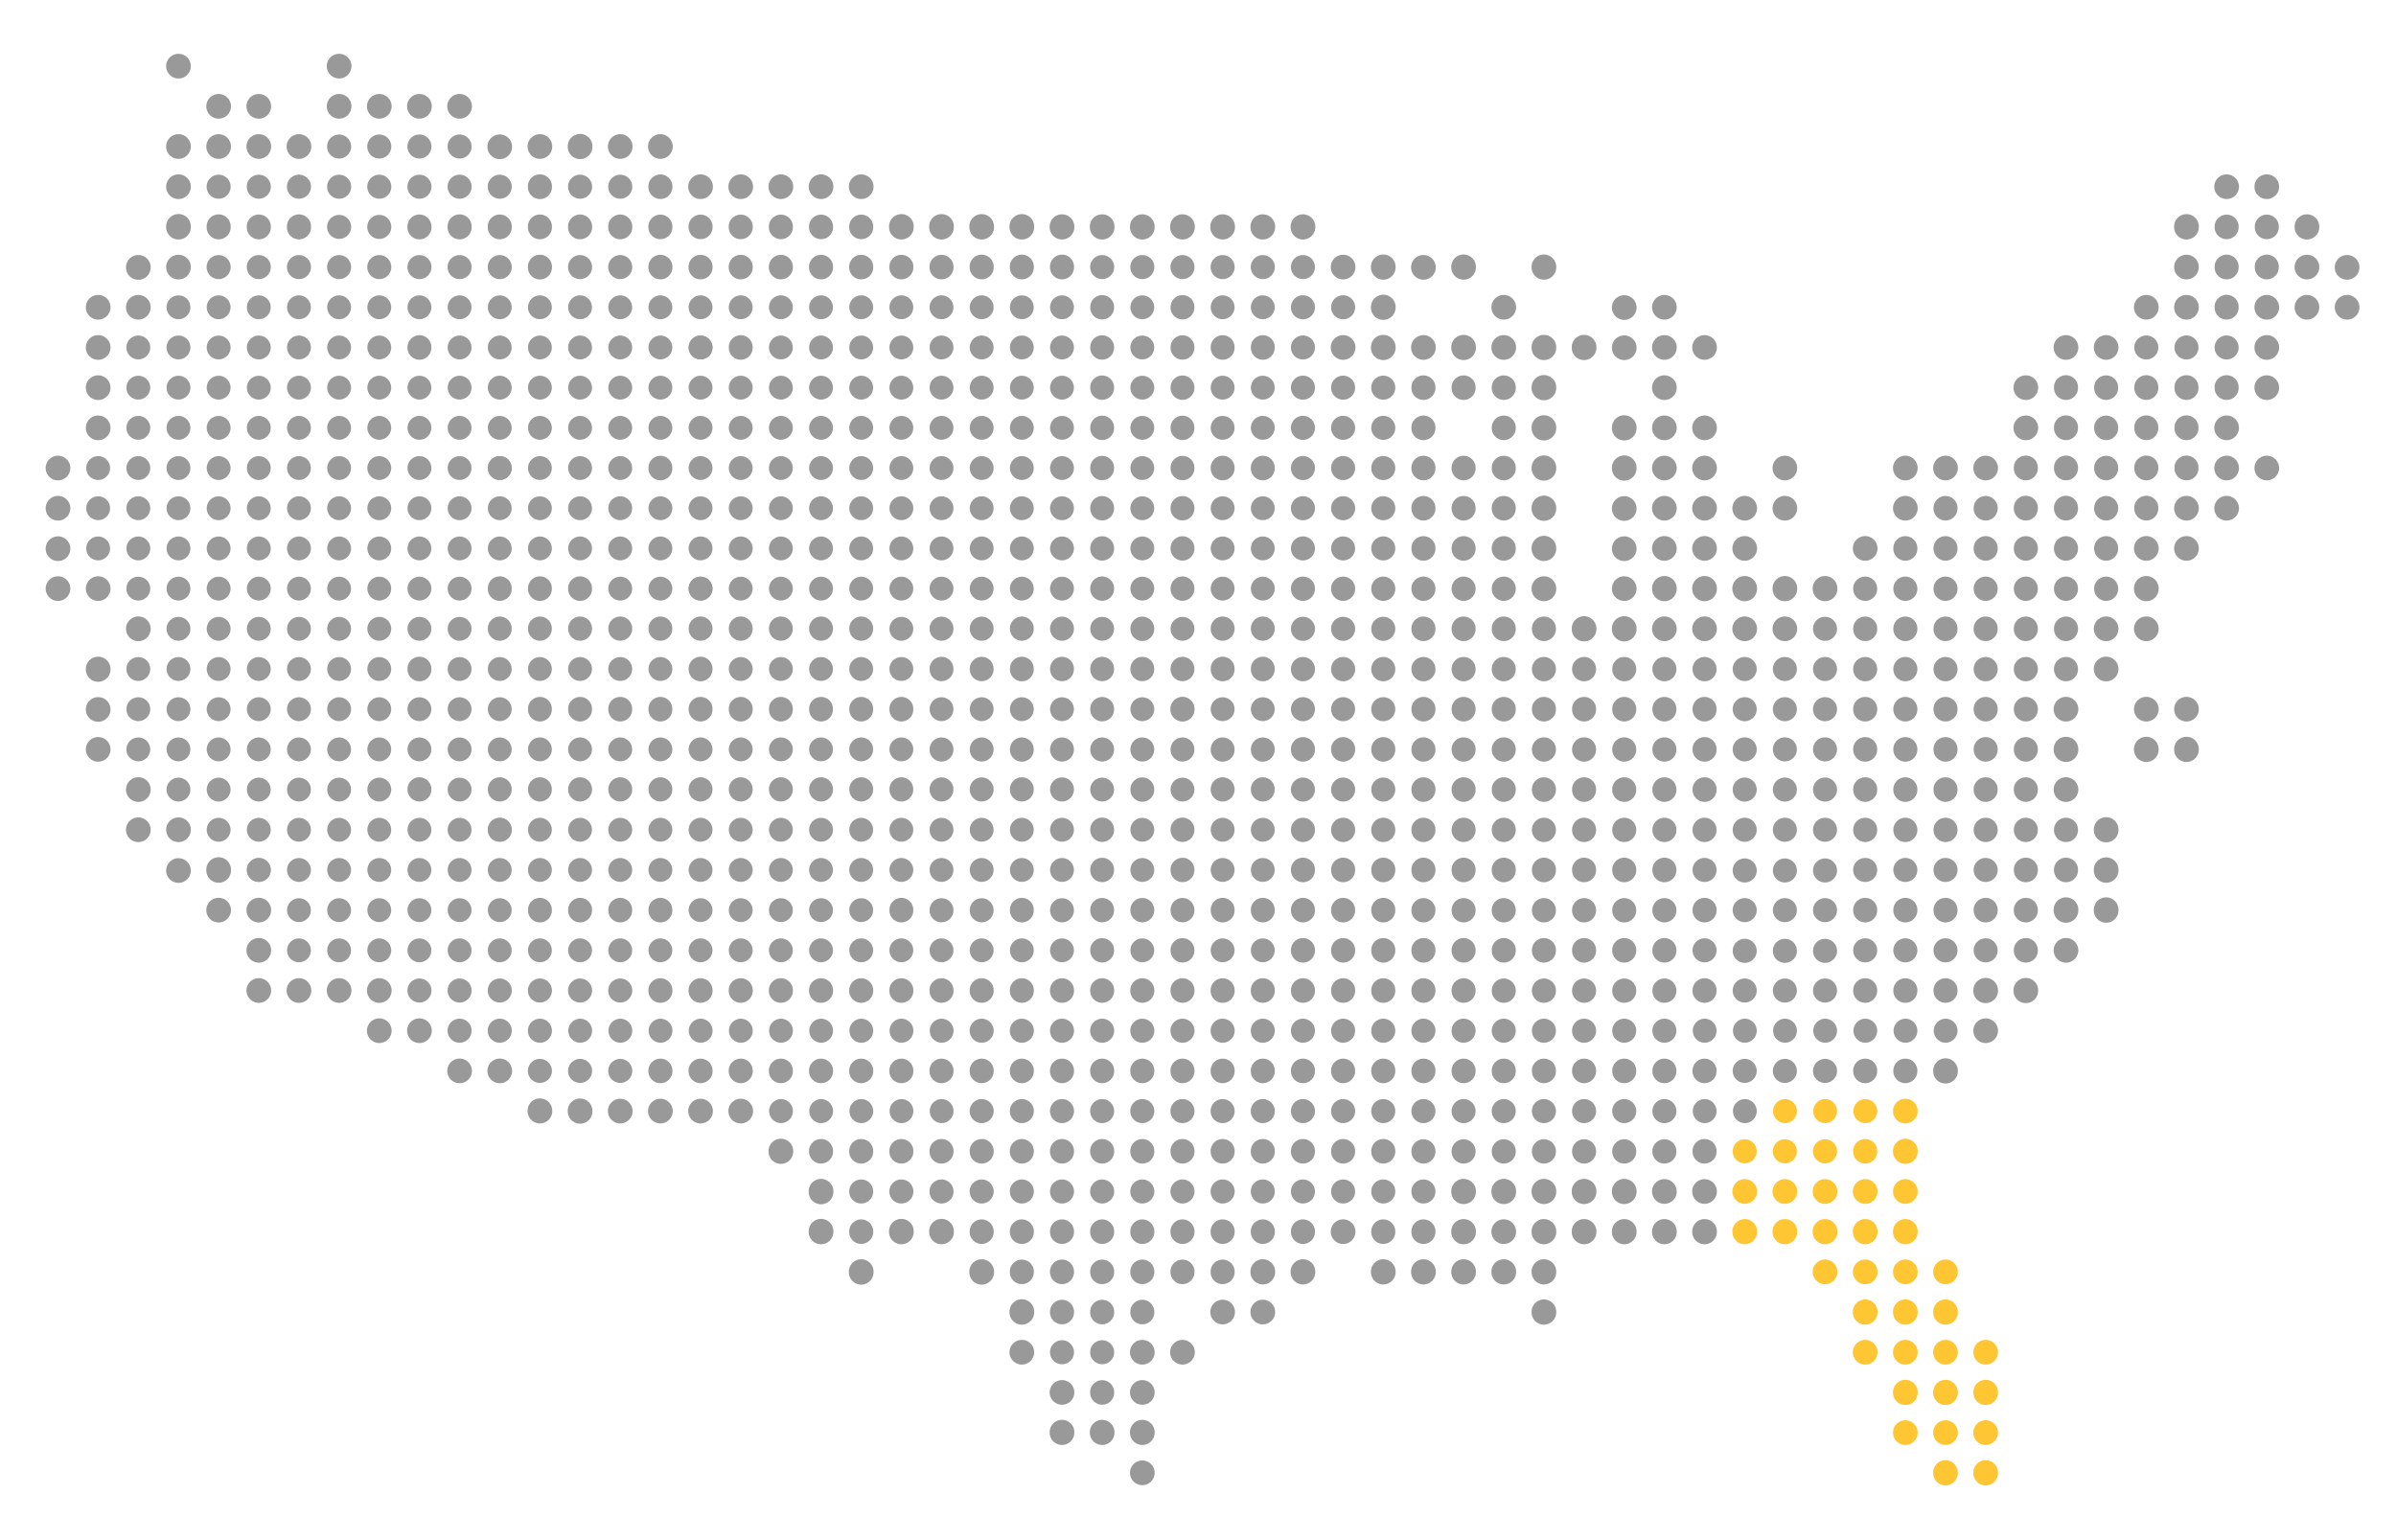 <svg xmlns="http://www.w3.org/2000/svg" width="448" height="288" fill="none"><path fill="#999" d="M43.189 19.884a2.307 2.307 0 1 1-4.614.002 2.307 2.307 0 0 1 4.614-.002zm-7.509-7.516a2.307 2.307 0 1 1-2.306-2.307 2.307 2.307 0 0 1 2.306 2.307zM43.189 27.4a2.307 2.307 0 1 1-4.614.001 2.307 2.307 0 0 1 4.614-.002zm7.509-7.516a2.307 2.307 0 1 1-4.614.002 2.307 2.307 0 0 1 4.614-.002zm0 7.516a2.307 2.307 0 1 1-2.306-2.308 2.307 2.307 0 0 1 2.306 2.307zm7.509 0a2.307 2.307 0 1 1-4.614.001 2.307 2.307 0 0 1 4.614-.002zm7.509-7.516a2.307 2.307 0 1 1-4.614.002 2.307 2.307 0 0 1 4.614-.002zm0-7.516a2.307 2.307 0 1 1-2.306-2.307 2.306 2.306 0 0 1 2.306 2.307zm7.509 7.516a2.307 2.307 0 1 1-4.614.002 2.307 2.307 0 0 1 4.614-.002zm7.509 0a2.307 2.307 0 1 1-2.306-2.308 2.306 2.306 0 0 1 2.306 2.308zm7.509 0a2.307 2.307 0 1 1-4.614.002 2.307 2.307 0 0 1 4.614-.002zm7.508 7.516a2.307 2.307 0 1 1-4.613.001 2.307 2.307 0 0 1 4.613-.002zm7.509 0a2.306 2.306 0 1 1-2.305-2.308 2.306 2.306 0 0 1 2.305 2.307zm7.51 0a2.306 2.306 0 1 1-4.611 0 2.306 2.306 0 1 1 4.611 0zm7.508 0a2.306 2.306 0 1 1-2.305-2.308 2.306 2.306 0 0 1 2.305 2.307zm7.509 0a2.306 2.306 0 1 1-2.305-2.308 2.306 2.306 0 0 1 2.305 2.307zm7.509 7.515a2.306 2.306 0 1 1-2.305-2.308 2.306 2.306 0 0 1 2.305 2.308zm7.509 0a2.306 2.306 0 1 1-2.305-2.308 2.306 2.306 0 0 1 2.305 2.308zm7.509 0a2.306 2.306 0 1 1-2.305-2.308 2.306 2.306 0 0 1 2.305 2.308zm7.509 0a2.306 2.306 0 1 1-2.305-2.308 2.306 2.306 0 0 1 2.305 2.308zm7.509 0a2.306 2.306 0 1 1-2.305-2.308 2.306 2.306 0 0 1 2.305 2.308zm7.509 7.515a2.306 2.306 0 1 1-4.611 0 2.307 2.307 0 1 1 4.611 0zm15.018 0a2.306 2.306 0 1 1-4.611 0 2.307 2.307 0 1 1 4.611 0zm7.509 0a2.306 2.306 0 1 1-4.611 0 2.307 2.307 0 1 1 4.611 0zm15.018 0a2.306 2.306 0 1 1-4.611 0 2.306 2.306 0 1 1 4.611 0zm7.509 0a2.306 2.306 0 1 1-4.611 0 2.306 2.306 0 1 1 4.611 0zm-15.018 0a2.306 2.306 0 1 1-4.611 0 2.306 2.306 0 1 1 4.611 0zm-22.527 0a2.306 2.306 0 1 1-4.611 0 2.307 2.307 0 1 1 4.611 0zm45.054 0a2.306 2.306 0 1 1-4.611 0 2.306 2.306 0 1 1 4.611 0zm7.509 0a2.306 2.306 0 1 1-4.611 0 2.306 2.306 0 1 1 4.611 0zm7.509 0a2.306 2.306 0 1 1-4.611 0 2.306 2.306 0 1 1 4.611 0zm7.509 0a2.306 2.306 0 1 1-4.611 0 2.306 2.306 0 1 1 4.611 0zm7.509 7.516a2.307 2.307 0 1 1-2.306-2.308 2.306 2.306 0 0 1 2.306 2.308zm7.509 0a2.306 2.306 0 1 1-4.611 0 2.306 2.306 0 1 1 4.611 0zm7.509 0a2.307 2.307 0 1 1-4.613.002 2.307 2.307 0 0 1 4.613-.002zm7.509 0a2.306 2.306 0 1 1-4.611 0 2.306 2.306 0 1 1 4.611 0zm-15.018 7.515a2.306 2.306 0 1 1-4.611 0 2.306 2.306 0 1 1 4.611 0zm-7.509 7.516a2.307 2.307 0 1 1-2.306-2.308 2.307 2.307 0 0 1 2.306 2.308zm7.509 0a2.306 2.306 0 1 1-4.611 0 2.306 2.306 0 1 1 4.611 0zm7.509 0a2.307 2.307 0 1 1-2.306-2.308 2.307 2.307 0 0 1 2.306 2.308zm7.509 0a2.306 2.306 0 1 1-4.611 0 2.306 2.306 0 1 1 4.611 0zm7.509 0a2.307 2.307 0 1 1-2.306-2.308 2.307 2.307 0 0 1 2.306 2.308zm0-7.516a2.307 2.307 0 1 1-2.306-2.307 2.307 2.307 0 0 1 2.306 2.307zm7.509-7.515a2.306 2.306 0 1 1-4.611 0 2.306 2.306 0 1 1 4.611 0zm0 15.031a2.306 2.306 0 1 1-4.611 0 2.306 2.306 0 1 1 4.611 0zm7.509 0a2.306 2.306 0 1 1-4.611 0 2.306 2.306 0 1 1 4.611 0zm7.509 0a2.307 2.307 0 1 1-4.613.002 2.307 2.307 0 0 1 4.613-.002zm7.508 0a2.306 2.306 0 1 1-2.305-2.308 2.306 2.306 0 0 1 2.305 2.308zm7.509 0a2.306 2.306 0 1 1-2.305-2.308 2.306 2.306 0 0 1 2.305 2.308zm-15.017-7.516a2.307 2.307 0 1 1-4.613.003 2.307 2.307 0 0 1 4.613-.003zm7.508 0a2.306 2.306 0 1 1-2.305-2.307 2.306 2.306 0 0 1 2.305 2.307zm0 15.031a2.306 2.306 0 1 1-2.305-2.307 2.306 2.306 0 0 1 2.305 2.307zm7.509 7.516a2.306 2.306 0 1 1-2.305-2.308 2.306 2.306 0 0 1 2.305 2.308zm-7.509 0a2.306 2.306 0 1 1-2.305-2.308 2.306 2.306 0 0 1 2.305 2.308zm-7.508 0a2.306 2.306 0 1 1-4.611 0 2.306 2.306 0 1 1 4.611 0zm0 7.515a2.306 2.306 0 1 1-4.611 0 2.306 2.306 0 1 1 4.611 0zm7.508 0a2.306 2.306 0 1 1-2.305-2.307 2.306 2.306 0 0 1 2.305 2.307zm7.509 0a2.306 2.306 0 1 1-2.305-2.307 2.306 2.306 0 0 1 2.305 2.307zm0 7.516a2.306 2.306 0 1 1-2.305-2.308 2.306 2.306 0 0 1 2.305 2.308zm7.509 0a2.306 2.306 0 1 1-2.305-2.308 2.306 2.306 0 0 1 2.305 2.308zm7.509-7.516a2.306 2.306 0 1 1-2.305-2.307 2.306 2.306 0 0 1 2.305 2.307zm0 7.516a2.306 2.306 0 1 1-2.305-2.308 2.306 2.306 0 0 1 2.305 2.308zm-7.509 7.515a2.306 2.306 0 1 1-2.305-2.307 2.306 2.306 0 0 1 2.305 2.307zm-7.509 0a2.306 2.306 0 1 1-2.305-2.307 2.306 2.306 0 0 1 2.305 2.307zm-7.509 0a2.306 2.306 0 1 1-2.305-2.307 2.306 2.306 0 0 1 2.305 2.307zm0-7.515a2.306 2.306 0 1 1-2.305-2.308 2.306 2.306 0 0 1 2.305 2.308zm-7.508 0a2.307 2.307 0 1 1-4.613.002 2.307 2.307 0 0 1 4.613-.002zm0 7.515a2.307 2.307 0 1 1-4.613.003 2.307 2.307 0 0 1 4.613-.003zm0 7.516a2.306 2.306 0 1 1-2.306-2.308 2.307 2.307 0 0 1 2.306 2.308zm7.508 0a2.306 2.306 0 1 1-4.611 0 2.306 2.306 0 1 1 4.611 0zm7.509 0a2.306 2.306 0 1 1-4.611 0 2.306 2.306 0 1 1 4.611 0zm7.509 0a2.306 2.306 0 1 1-4.611 0 2.306 2.306 0 1 1 4.611 0zm-37.544-37.578a2.306 2.306 0 1 1-4.611 0 2.306 2.306 0 1 1 4.611 0zm0 7.516a2.306 2.306 0 1 1-4.611 0 2.306 2.306 0 1 1 4.611 0zm0 7.515a2.306 2.306 0 1 1-4.611 0 2.306 2.306 0 1 1 4.611 0zm0 7.516a2.306 2.306 0 1 1-4.611 0 2.306 2.306 0 1 1 4.611 0zm0 7.515a2.306 2.306 0 1 1-4.611.001 2.306 2.306 0 1 1 4.611-.001zm0 7.516a2.306 2.306 0 1 1-4.611 0 2.307 2.307 0 0 1 2.305-2.308 2.307 2.307 0 0 1 2.306 2.308zm7.509 7.515a2.306 2.306 0 1 1-4.611 0 2.306 2.306 0 1 1 4.611 0zm7.509 0a2.306 2.306 0 1 1-4.611 0 2.306 2.306 0 1 1 4.611 0zm7.508 0a2.306 2.306 0 1 1-2.305-2.307 2.306 2.306 0 0 1 2.305 2.307zm7.509 0a2.306 2.306 0 1 1-2.305-2.307 2.306 2.306 0 0 1 2.305 2.307zm7.509 0a2.306 2.306 0 1 1-2.305-2.307 2.306 2.306 0 0 1 2.305 2.307zm7.509 0a2.306 2.306 0 1 1-2.305-2.307 2.306 2.306 0 0 1 2.305 2.307zm0-7.515a2.306 2.306 0 1 1-4.611 0 2.306 2.306 0 1 1 4.611 0zm7.509 0a2.306 2.306 0 1 1-4.611 0 2.306 2.306 0 1 1 4.611 0zm7.509-7.516a2.306 2.306 0 1 1-2.305-2.307 2.306 2.306 0 0 1 2.305 2.307zm7.509-7.515a2.306 2.306 0 1 1-2.305-2.308 2.306 2.306 0 0 1 2.305 2.308zm0-7.516a2.306 2.306 0 1 1-2.305-2.307 2.306 2.306 0 0 1 2.305 2.307zm7.509 0a2.306 2.306 0 1 1-2.305-2.307 2.306 2.306 0 0 1 2.305 2.307zm7.509 0a2.306 2.306 0 1 1-2.305-2.307 2.306 2.306 0 0 1 2.305 2.307zm7.509-7.515a2.306 2.306 0 1 1-2.305-2.308 2.306 2.306 0 0 1 2.305 2.308zm0-7.516a2.306 2.306 0 1 1-2.305-2.307 2.306 2.306 0 0 1 2.305 2.307zm7.509-7.515a2.306 2.306 0 1 1-2.305-2.308 2.306 2.306 0 0 1 2.305 2.308zm7.509 0a2.306 2.306 0 1 1-2.305-2.308 2.306 2.306 0 0 1 2.305 2.308zm7.509-7.516a2.306 2.306 0 1 1-2.305-2.307 2.306 2.306 0 0 1 2.305 2.307zm7.509 0a2.306 2.306 0 1 1-2.305-2.307 2.306 2.306 0 0 1 2.305 2.307zm0-7.515a2.306 2.306 0 1 1-2.305-2.308 2.306 2.306 0 0 1 2.305 2.308zm0-7.516a2.306 2.306 0 1 1-4.611 0 2.307 2.307 0 1 1 4.611 0zm7.509-7.515a2.306 2.306 0 1 1-2.305-2.308 2.306 2.306 0 0 1 2.305 2.308zm7.509 0a2.306 2.306 0 1 1-2.305-2.308 2.306 2.306 0 0 1 2.305 2.308zm7.509 7.515a2.306 2.306 0 1 1-4.611 0 2.306 2.306 0 1 1 4.611 0zm0 7.516a2.307 2.307 0 1 1-2.306-2.308 2.306 2.306 0 0 1 2.306 2.308zm7.509 0a2.307 2.307 0 1 1-4.613.002 2.307 2.307 0 0 1 4.613-.002zm0 7.515a2.307 2.307 0 1 1-2.306-2.307 2.307 2.307 0 0 1 2.306 2.307zm-7.509 0a2.307 2.307 0 1 1-2.306-2.307 2.307 2.307 0 0 1 2.306 2.307zm-7.509 0a2.307 2.307 0 1 1-2.306-2.307 2.307 2.307 0 0 1 2.306 2.307zm0 7.516a2.307 2.307 0 1 1-2.306-2.308 2.307 2.307 0 0 1 2.306 2.308zm0 7.515a2.307 2.307 0 1 1-2.306-2.307 2.306 2.306 0 0 1 2.306 2.307zm-7.509 7.516a2.306 2.306 0 1 1-2.305-2.308 2.306 2.306 0 0 1 2.305 2.308zm0 7.515a2.306 2.306 0 1 1-2.305-2.307 2.306 2.306 0 0 1 2.305 2.307zm7.509 0a2.307 2.307 0 1 1-2.306-2.307 2.307 2.307 0 0 1 2.306 2.307zm-7.509 7.516a2.306 2.306 0 1 1-2.305-2.308 2.306 2.306 0 0 1 2.305 2.308zm-7.509 0a2.306 2.306 0 1 1-2.305-2.308 2.306 2.306 0 0 1 2.305 2.308zm-7.509 7.515a2.306 2.306 0 1 1-2.305-2.307 2.306 2.306 0 0 1 2.305 2.307zm7.509 0a2.306 2.306 0 1 1-2.305-2.307 2.306 2.306 0 0 1 2.305 2.307zm-7.509 7.516a2.306 2.306 0 1 1-4.611 0 2.306 2.306 0 1 1 4.611 0zm0 7.515a2.306 2.306 0 1 1-2.305-2.307 2.306 2.306 0 0 1 2.305 2.307zm-7.509 0a2.306 2.306 0 1 1-2.305-2.307 2.306 2.306 0 0 1 2.305 2.307zm0 7.516a2.307 2.307 0 0 1-2.305 2.308 2.307 2.307 0 0 1 0-4.616 2.307 2.307 0 0 1 2.305 2.308zm7.509 7.515a2.306 2.306 0 1 1-2.305-2.307 2.306 2.306 0 0 1 2.305 2.307zm0 7.516a2.306 2.306 0 1 1-4.611 0 2.306 2.306 0 1 1 4.611 0zm7.509 0a2.306 2.306 0 1 1-4.611 0 2.306 2.306 0 1 1 4.611 0zm0-7.516a2.306 2.306 0 1 1-2.305-2.307 2.306 2.306 0 0 1 2.305 2.307zm-22.527 0a2.306 2.306 0 1 1-2.305-2.307 2.306 2.306 0 0 1 2.305 2.307zm0 7.516a2.306 2.306 0 1 1-4.611 0 2.306 2.306 0 1 1 4.611 0zm0 7.515a2.306 2.306 0 1 1-2.305-2.307 2.306 2.306 0 0 1 2.305 2.307zm7.509 7.516a2.306 2.306 0 1 1-4.611 0 2.306 2.306 0 1 1 4.611 0zm0 7.515a2.307 2.307 0 1 1-4.611 0 2.306 2.306 0 1 1 4.611 0zm0 7.516a2.306 2.306 0 1 1-4.611 0 2.307 2.307 0 1 1 4.611 0zm-7.509 0a2.306 2.306 0 1 1-4.611 0 2.307 2.307 0 1 1 4.611 0zm0 7.515a2.306 2.306 0 1 1-2.305-2.307 2.306 2.306 0 0 1 2.305 2.307zm-7.509 7.516a2.306 2.306 0 1 1-4.611 0 2.306 2.306 0 1 1 4.611 0zm-7.509 0a2.306 2.306 0 1 1-4.611 0 2.306 2.306 0 1 1 4.611 0zm0 7.515a2.306 2.306 0 1 1-2.305-2.307 2.306 2.306 0 0 1 2.305 2.307zm-7.509 7.516a2.306 2.306 0 1 1-4.611 0 2.306 2.306 0 1 1 4.611 0z"></path><path fill="#FFC633" d="M358.565 207.771a2.307 2.307 0 0 1-2.305 2.308 2.307 2.307 0 0 1 0-4.615 2.306 2.306 0 0 1 2.305 2.307zm0 7.516a2.306 2.306 0 1 1-4.611 0 2.306 2.306 0 1 1 4.611 0zm0 7.515a2.307 2.307 0 0 1-2.305 2.308 2.307 2.307 0 0 1 0-4.615 2.306 2.306 0 0 1 2.305 2.307zm0 7.516a2.306 2.306 0 1 1-4.611 0 2.306 2.306 0 1 1 4.611 0zm7.509 7.515a2.307 2.307 0 0 1-2.305 2.308 2.307 2.307 0 0 1 0-4.615 2.306 2.306 0 0 1 2.305 2.307zm0 7.516a2.306 2.306 0 1 1-4.611 0 2.306 2.306 0 1 1 4.611 0zm7.509 7.515a2.307 2.307 0 0 1-2.305 2.308 2.308 2.308 0 0 1 0-4.616 2.307 2.307 0 0 1 2.305 2.308zm0 7.516a2.306 2.306 0 1 1-4.611 0 2.306 2.306 0 1 1 4.611 0zm0 7.515a2.307 2.307 0 0 1-2.305 2.308 2.308 2.308 0 0 1 0-4.616 2.306 2.306 0 0 1 2.305 2.308zm0 7.516a2.306 2.306 0 1 1-4.611 0 2.306 2.306 0 1 1 4.611 0zm-7.509 0a2.306 2.306 0 1 1-4.611 0 2.306 2.306 0 1 1 4.611 0zm0-7.516a2.307 2.307 0 0 1-2.305 2.308 2.308 2.308 0 0 1 0-4.616 2.307 2.307 0 0 1 2.305 2.308zm-7.509 0a2.307 2.307 0 0 1-2.305 2.308 2.308 2.308 0 0 1 0-4.616 2.307 2.307 0 0 1 2.305 2.308zm7.509-7.515a2.306 2.306 0 1 1-4.611 0 2.306 2.306 0 1 1 4.611 0zm-7.509 0a2.306 2.306 0 1 1-4.611 0 2.306 2.306 0 1 1 4.611 0zm-7.509-7.516a2.307 2.307 0 0 1-2.305 2.308 2.308 2.308 0 0 1 0-4.616 2.307 2.307 0 0 1 2.305 2.308zm7.509 0a2.307 2.307 0 0 1-2.305 2.308 2.308 2.308 0 0 1 0-4.616 2.307 2.307 0 0 1 2.305 2.308zm0-7.515a2.306 2.306 0 1 1-4.611 0 2.306 2.306 0 1 1 4.611 0zm7.509 7.515a2.307 2.307 0 0 1-2.305 2.308 2.308 2.308 0 0 1 0-4.616 2.307 2.307 0 0 1 2.305 2.308zm-15.018-7.515a2.306 2.306 0 1 1-4.611 0 2.306 2.306 0 1 1 4.611 0zm0-7.516a2.307 2.307 0 0 1-2.305 2.308 2.307 2.307 0 0 1 0-4.615 2.306 2.306 0 0 1 2.305 2.307zm7.509 0a2.307 2.307 0 0 1-2.305 2.308 2.307 2.307 0 0 1 0-4.615 2.306 2.306 0 0 1 2.305 2.307zm-15.018 0a2.307 2.307 0 0 1-2.305 2.308 2.307 2.307 0 0 1 0-4.615 2.306 2.306 0 0 1 2.305 2.307zm0-7.515a2.306 2.306 0 1 1-4.611 0 2.306 2.306 0 1 1 4.611 0zm7.509 0a2.306 2.306 0 1 1-4.611 0 2.306 2.306 0 1 1 4.611 0zm0-7.516a2.307 2.307 0 0 1-2.305 2.308 2.307 2.307 0 0 1 0-4.615 2.306 2.306 0 0 1 2.305 2.307zm-7.509 0a2.307 2.307 0 0 1-2.305 2.308 2.307 2.307 0 0 1 0-4.615 2.306 2.306 0 0 1 2.305 2.307zm-7.509 0a2.307 2.307 0 0 1-2.305 2.308 2.307 2.307 0 0 1 0-4.615 2.306 2.306 0 0 1 2.305 2.307zm0 7.516a2.306 2.306 0 1 1-4.611 0 2.306 2.306 0 1 1 4.611 0zm-7.509 0a2.306 2.306 0 1 1-4.611 0 2.306 2.306 0 1 1 4.611 0zm0-7.516a2.307 2.307 0 0 1-2.305 2.308 2.307 2.307 0 0 1 0-4.615 2.306 2.306 0 0 1 2.305 2.307z"></path><path fill="#999" d="M321.02 230.318a2.306 2.306 0 1 1-4.611 0 2.306 2.306 0 1 1 4.611 0zm0-7.516a2.307 2.307 0 0 1-2.305 2.308 2.307 2.307 0 0 1 0-4.615 2.306 2.306 0 0 1 2.305 2.307zm-7.509 7.516a2.306 2.306 0 1 1-4.611 0 2.306 2.306 0 1 1 4.611 0zm0-7.516a2.307 2.307 0 0 1-2.305 2.308 2.307 2.307 0 0 1 0-4.615 2.306 2.306 0 0 1 2.305 2.307zm-7.508 7.516a2.306 2.306 0 1 1-4.611 0 2.306 2.306 0 1 1 4.611 0zm0-7.516a2.306 2.306 0 1 1-4.611 0 2.306 2.306 0 1 1 4.611 0zm-7.509 7.516a2.306 2.306 0 1 1-4.611 0 2.306 2.306 0 1 1 4.611 0zm0-7.516a2.306 2.306 0 1 1-4.611 0 2.306 2.306 0 1 1 4.611 0zm-7.509 7.516a2.306 2.306 0 1 1-4.611 0 2.306 2.306 0 1 1 4.611 0zm0-7.516a2.306 2.306 0 1 1-4.611 0 2.306 2.306 0 1 1 4.611 0zm-7.509 7.516a2.306 2.306 0 1 1-2.306-2.308 2.307 2.307 0 0 1 2.306 2.308zm0-7.516a2.306 2.306 0 1 1-4.611 0 2.306 2.306 0 1 1 4.611 0zm-7.509 0a2.306 2.306 0 1 1-4.611 0 2.306 2.306 0 1 1 4.611 0zm0 7.516a2.306 2.306 0 1 1-4.611 0 2.306 2.306 0 1 1 4.611 0zm0 7.515a2.306 2.306 0 1 1-4.611 0 2.306 2.306 0 1 1 4.611 0zm7.509 0a2.306 2.306 0 1 1-4.611 0 2.306 2.306 0 1 1 4.611 0zm7.509 0a2.306 2.306 0 1 1-4.611 0 2.306 2.306 0 1 1 4.611 0zm0 7.516a2.306 2.306 0 1 1-4.611 0 2.306 2.306 0 1 1 4.611 0zm-22.527-7.516a2.306 2.306 0 1 1-4.611 0 2.306 2.306 0 1 1 4.611 0zm-7.509 0a2.306 2.306 0 1 1-4.611 0 2.306 2.306 0 1 1 4.611 0zm-7.509-7.515a2.306 2.306 0 1 1-2.306-2.308 2.307 2.307 0 0 1 2.306 2.308zm-7.509 7.515a2.306 2.306 0 1 1-4.611 0 2.306 2.306 0 1 1 4.611 0zm-7.509 0a2.306 2.306 0 1 1-4.611 0 2.306 2.306 0 1 1 4.611 0zm0 7.516a2.306 2.306 0 1 1-2.306-2.308 2.307 2.307 0 0 1 2.306 2.308zm-7.509 0a2.306 2.306 0 1 1-2.306-2.308 2.307 2.307 0 0 1 2.306 2.308zm-7.509 7.515a2.307 2.307 0 0 1-2.306 2.308 2.307 2.307 0 0 1-2.305-2.308 2.307 2.307 0 0 1 2.305-2.308 2.307 2.307 0 0 1 2.306 2.308zm-7.509 0a2.307 2.307 0 0 1-2.306 2.308 2.307 2.307 0 0 1-2.305-2.308 2.307 2.307 0 0 1 2.305-2.308 2.307 2.307 0 0 1 2.306 2.308zm0 7.516a2.306 2.306 0 1 1-2.306-2.308 2.307 2.307 0 0 1 2.306 2.308zm0 7.515a2.307 2.307 0 0 1-2.306 2.308 2.307 2.307 0 0 1-2.305-2.308 2.307 2.307 0 1 1 4.611 0zm0 7.516a2.306 2.306 0 1 1-2.306-2.308 2.307 2.307 0 0 1 2.306 2.308zm-7.509-7.516a2.307 2.307 0 0 1-2.306 2.308 2.307 2.307 0 0 1-2.305-2.308 2.307 2.307 0 1 1 4.611 0zm-7.509 0a2.307 2.307 0 0 1-2.306 2.308 2.307 2.307 0 0 1-2.305-2.308 2.307 2.307 0 1 1 4.611 0zm0-7.515a2.306 2.306 0 1 1-2.306-2.308 2.307 2.307 0 0 1 2.306 2.308zm-7.509-7.516a2.307 2.307 0 0 1-2.305 2.308 2.307 2.307 0 0 1 0-4.616 2.307 2.307 0 0 1 2.305 2.308zm0-7.515a2.306 2.306 0 1 1-4.611 0 2.307 2.307 0 1 1 4.611 0zm-7.509-7.516a2.307 2.307 0 1 1-4.611 0 2.306 2.306 0 1 1 4.611 0zm-7.509-7.515a2.306 2.306 0 1 1-4.611 0 2.307 2.307 0 1 1 4.611 0zm-7.509 0a2.306 2.306 0 1 1-4.611 0 2.307 2.307 0 1 1 4.611 0zm-7.509 7.515a2.307 2.307 0 1 1-4.611 0 2.306 2.306 0 1 1 4.611 0zm-7.509-7.515a2.306 2.306 0 1 1-4.611 0 2.307 2.307 0 1 1 4.611 0zm0-7.516a2.307 2.307 0 1 1-4.611 0 2.306 2.306 0 1 1 4.611 0zm-7.509-7.515a2.306 2.306 0 1 1-4.611 0 2.306 2.306 0 1 1 4.611 0zm-7.509-7.516a2.307 2.307 0 0 1-2.305 2.308 2.307 2.307 0 0 1 0-4.615 2.306 2.306 0 0 1 2.305 2.307zm-7.509 0a2.307 2.307 0 0 1-2.305 2.308 2.307 2.307 0 0 1 0-4.615 2.306 2.306 0 0 1 2.305 2.307zm-7.509 0a2.307 2.307 0 0 1-2.305 2.308 2.307 2.307 0 0 1 0-4.615 2.306 2.306 0 0 1 2.305 2.307zm-7.509 0a2.307 2.307 0 0 1-2.305 2.308 2.307 2.307 0 0 1 0-4.615 2.306 2.306 0 0 1 2.305 2.307zm-7.508 0a2.306 2.306 0 1 1-4.611 0 2.306 2.306 0 1 1 4.611 0zm-7.51 0a2.307 2.307 0 0 1-2.305 2.308 2.307 2.307 0 0 1-2.305-2.308 2.306 2.306 0 1 1 4.61 0zm-7.509-7.515a2.306 2.306 0 1 1-2.305-2.308 2.306 2.306 0 0 1 2.305 2.308zm-15.017-7.516a2.307 2.307 0 1 1-2.306-2.307 2.306 2.306 0 0 1 2.306 2.307zm7.509 7.516a2.306 2.306 0 1 1-2.306-2.308 2.307 2.307 0 0 1 2.306 2.308zm-15.018-7.516a2.307 2.307 0 1 1-2.306-2.307 2.306 2.306 0 0 1 2.306 2.307zm0-7.515a2.306 2.306 0 1 1-2.306-2.308 2.307 2.307 0 0 1 2.306 2.308zm-7.509 0a2.306 2.306 0 1 1-2.306-2.308 2.307 2.307 0 0 1 2.306 2.308zm-7.509 0a2.306 2.306 0 1 1-2.306-2.308 2.307 2.307 0 0 1 2.306 2.308zm-7.509 0a2.306 2.306 0 1 1-2.306-2.308 2.307 2.307 0 0 1 2.306 2.308zm0-7.516a2.307 2.307 0 1 1-2.306-2.307 2.306 2.306 0 0 1 2.306 2.307zm0-7.515a2.306 2.306 0 1 1-2.306-2.308 2.307 2.307 0 0 1 2.306 2.308zm-7.509 0a2.306 2.306 0 1 1-2.306-2.308 2.307 2.307 0 0 1 2.306 2.308zm0-7.516a2.307 2.307 0 1 1-4.611 0 2.306 2.306 0 1 1 4.61 0zm-7.509 0a2.307 2.307 0 1 1-4.609.003 2.307 2.307 0 0 1 4.609-.003zm-7.51-7.515a2.306 2.306 0 1 1-2.305-2.308 2.307 2.307 0 0 1 2.306 2.308zm7.51 0a2.306 2.306 0 1 1-2.306-2.308 2.306 2.306 0 0 1 2.306 2.308zm-7.51-7.516a2.307 2.307 0 1 1-2.305-2.307 2.306 2.306 0 0 1 2.306 2.307zm-7.508-7.515a2.306 2.306 0 1 1-2.306-2.308 2.307 2.307 0 0 1 2.306 2.308zm0-7.516a2.307 2.307 0 1 1-4.613.003 2.307 2.307 0 0 1 4.613-.003zm0-7.515a2.307 2.307 0 1 1-4.611 0 2.307 2.307 0 0 1 2.305-2.308 2.307 2.307 0 0 1 2.306 2.308zm7.508-7.516a2.307 2.307 0 1 1-2.305-2.307 2.306 2.306 0 0 1 2.306 2.307zm-7.508-7.515a2.306 2.306 0 1 1-2.306-2.308 2.307 2.307 0 0 1 2.306 2.308zm-7.509 0a2.306 2.306 0 1 1-2.306-2.308 2.306 2.306 0 0 1 2.306 2.308zm0-7.516a2.307 2.307 0 1 1-4.613.003 2.307 2.307 0 0 1 4.613-.003zm0-7.515a2.307 2.307 0 1 1-4.614.002 2.307 2.307 0 0 1 4.614-.002zm0-7.516a2.307 2.307 0 1 1-4.614.002 2.307 2.307 0 0 1 4.614-.002zm7.509-7.515a2.307 2.307 0 1 1-4.614.002 2.307 2.307 0 0 1 4.614-.002zm0-7.516a2.307 2.307 0 1 1-4.614.002 2.307 2.307 0 0 1 4.614-.002zm0-7.515a2.307 2.307 0 1 1-4.614.002 2.307 2.307 0 0 1 4.614-.002zm0-7.516a2.307 2.307 0 1 1-4.614.002 2.307 2.307 0 0 1 4.614-.002zm7.508-7.515a2.307 2.307 0 1 1-4.612.002 2.307 2.307 0 0 1 4.613-.002zm7.51-7.516a2.306 2.306 0 1 1-4.611 0 2.307 2.307 0 1 1 4.61 0zm-7.51 15.031a2.307 2.307 0 1 1-2.305-2.307 2.307 2.307 0 0 1 2.306 2.307zm7.51-7.515a2.307 2.307 0 1 1-4.614.002 2.307 2.307 0 0 1 4.614-.002zm0-15.031a2.307 2.307 0 1 1-2.306-2.308 2.306 2.306 0 0 1 2.306 2.308zm0-7.515a2.307 2.307 0 1 1-2.306-2.308 2.307 2.307 0 0 1 2.306 2.307zm7.449 7.515a2.247 2.247 0 1 1-4.494.002 2.247 2.247 0 0 1 4.494-.002zm375.448 7.515a2.246 2.246 0 1 1-4.491 0 2.246 2.246 0 1 1 4.491 0zm7.509 0a2.246 2.246 0 1 1-4.491 0 2.246 2.246 0 1 1 4.491 0zm-7.509 15.031a2.246 2.246 0 1 1-4.491 0 2.247 2.247 0 1 1 4.491 0zm7.509-7.515a2.246 2.246 0 1 1-4.491 0 2.247 2.247 0 1 1 4.491 0zm-7.509 0a2.246 2.246 0 1 1-4.491 0 2.247 2.247 0 1 1 4.491 0zm0 15.031a2.246 2.246 0 1 1-2.245-2.248 2.246 2.246 0 0 1 2.245 2.248zm0 7.515a2.246 2.246 0 1 1-4.491 0 2.247 2.247 0 1 1 4.491 0zm-7.509-7.515a2.246 2.246 0 1 1-2.245-2.248 2.246 2.246 0 0 1 2.245 2.248zm0 15.031a2.246 2.246 0 1 1-4.491 0 2.247 2.247 0 1 1 4.491 0zm0 7.515a2.246 2.246 0 1 1-4.491 0 2.247 2.247 0 1 1 4.491 0zm0-15.031a2.246 2.246 0 1 1-4.491 0 2.247 2.247 0 1 1 4.491 0zm-7.509-7.515a2.246 2.246 0 1 1-2.245-2.248 2.246 2.246 0 0 1 2.245 2.248zm0 7.515a2.246 2.246 0 1 1-4.491 0 2.247 2.247 0 1 1 4.491 0zm0 7.516a2.246 2.246 0 1 1-4.491 0 2.247 2.247 0 1 1 4.491 0zm0 7.515a2.246 2.246 0 1 1-4.491 0 2.247 2.247 0 1 1 4.491 0zm0 7.516a2.246 2.246 0 1 1-4.491 0 2.247 2.247 0 1 1 4.491 0zm-7.509-22.547a2.246 2.246 0 1 1-4.491 0 2.246 2.246 0 1 1 4.491 0zm0 15.031a2.246 2.246 0 1 1-4.491 0 2.246 2.246 0 1 1 4.491 0zm0-7.515a2.246 2.246 0 1 1-4.491 0 2.246 2.246 0 1 1 4.491 0zm0 15.031a2.246 2.246 0 1 1-4.491 0 2.246 2.246 0 1 1 4.491 0zm0 7.515a2.246 2.246 0 1 1-4.491.001 2.246 2.246 0 1 1 4.491-.001zm0 7.516a2.246 2.246 0 1 1-4.491 0 2.248 2.248 0 0 1 2.246-2.248 2.247 2.247 0 0 1 2.245 2.248zm-7.509-37.578a2.246 2.246 0 1 1-4.491 0 2.247 2.247 0 1 1 4.491 0zm0 7.516a2.246 2.246 0 1 1-4.491 0 2.247 2.247 0 1 1 4.491 0zm0 15.031a2.246 2.246 0 1 1-4.491 0 2.247 2.247 0 1 1 4.491 0zm0-7.516a2.246 2.246 0 1 1-4.491 0 2.247 2.247 0 1 1 4.491 0zm0 15.031a2.246 2.246 0 1 1-4.491.001 2.246 2.246 0 1 1 4.491-.001zm0 7.516a2.246 2.246 0 1 1-4.491 0 2.247 2.247 0 0 1 2.246-2.248 2.247 2.247 0 0 1 2.245 2.248zm0 7.515a2.246 2.246 0 1 1-4.491 0 2.246 2.246 0 1 1 4.491 0zm0 7.516a2.246 2.246 0 1 1-4.491 0 2.247 2.247 0 0 1 2.246-2.248 2.247 2.247 0 0 1 2.245 2.248zm-7.509-37.578a2.246 2.246 0 1 1-4.491 0 2.247 2.247 0 1 1 4.491 0zm0 7.516a2.246 2.246 0 1 1-4.491 0 2.247 2.247 0 1 1 4.491 0zm0 7.515a2.246 2.246 0 1 1-4.491.001 2.246 2.246 0 1 1 4.491-.001zm0 7.516a2.246 2.246 0 1 1-4.491 0 2.247 2.247 0 0 1 2.246-2.248 2.247 2.247 0 0 1 2.245 2.248zm0 7.515a2.246 2.246 0 1 1-4.491 0 2.246 2.246 0 1 1 4.491 0zm0 7.516a2.246 2.246 0 1 1-4.491 0 2.247 2.247 0 0 1 2.246-2.248 2.247 2.247 0 0 1 2.245 2.248zm0 7.515a2.246 2.246 0 1 1-4.491 0 2.246 2.246 0 1 1 4.491 0zm0 7.516a2.246 2.246 0 1 1-4.491 0 2.246 2.246 0 1 1 4.491 0zm-15.018-45.093a2.246 2.246 0 1 1-4.491 0 2.246 2.246 0 1 1 4.491 0zm7.509 0a2.246 2.246 0 1 1-4.491 0 2.246 2.246 0 1 1 4.491 0zm-15.018 7.515a2.246 2.246 0 1 1-4.491.001 2.246 2.246 0 1 1 4.491-.001zm7.509 0a2.246 2.246 0 1 1-4.491.001 2.246 2.246 0 1 1 4.491-.001zm7.509 0a2.246 2.246 0 1 1-4.491.001 2.246 2.246 0 1 1 4.491-.001zm-15.018 7.516a2.246 2.246 0 1 1-4.491 0 2.248 2.248 0 0 1 2.246-2.248 2.247 2.247 0 0 1 2.245 2.248zm7.509 0a2.246 2.246 0 1 1-4.491 0 2.248 2.248 0 0 1 2.246-2.248 2.247 2.247 0 0 1 2.245 2.248zm7.509 0a2.246 2.246 0 1 1-4.491 0 2.248 2.248 0 0 1 2.246-2.248 2.247 2.247 0 0 1 2.245 2.248zm-22.527 0a2.246 2.246 0 1 1-4.491 0 2.248 2.248 0 0 1 2.246-2.248 2.247 2.247 0 0 1 2.245 2.248zm0 7.515a2.246 2.246 0 1 1-4.491 0 2.246 2.246 0 1 1 4.491 0zm15.018 0a2.246 2.246 0 1 1-4.491 0 2.246 2.246 0 1 1 4.491 0zm-7.509 0a2.246 2.246 0 1 1-4.491 0 2.246 2.246 0 1 1 4.491 0zm15.018 0a2.246 2.246 0 1 1-4.491 0 2.246 2.246 0 1 1 4.491 0zm-22.527 7.516a2.246 2.246 0 1 1-4.491 0 2.248 2.248 0 0 1 2.246-2.248 2.247 2.247 0 0 1 2.245 2.248zm7.509 0a2.246 2.246 0 1 1-4.491 0 2.248 2.248 0 0 1 2.246-2.248 2.247 2.247 0 0 1 2.245 2.248zm15.018 0a2.246 2.246 0 1 1-4.491 0 2.248 2.248 0 0 1 2.246-2.248 2.247 2.247 0 0 1 2.245 2.248zm-7.509 0a2.246 2.246 0 1 1-4.491 0 2.248 2.248 0 0 1 2.246-2.248 2.247 2.247 0 0 1 2.245 2.248zm-15.018 7.515a2.246 2.246 0 1 1-4.491 0 2.246 2.246 0 1 1 4.491 0zm7.509 0a2.246 2.246 0 1 1-4.491 0 2.246 2.246 0 1 1 4.491 0zm7.509 0a2.246 2.246 0 1 1-4.491 0 2.246 2.246 0 1 1 4.491 0zm7.509 0a2.246 2.246 0 1 1-4.491 0 2.246 2.246 0 1 1 4.491 0zm-22.527 7.516a2.246 2.246 0 1 1-4.491 0 2.246 2.246 0 1 1 4.491 0zm7.509 0a2.246 2.246 0 1 1-4.491 0 2.246 2.246 0 1 1 4.491 0zm7.509 0a2.246 2.246 0 1 1-4.491 0 2.246 2.246 0 1 1 4.491 0zm7.509 0a2.246 2.246 0 1 1-4.491 0 2.246 2.246 0 1 1 4.491 0zm-22.527 7.515a2.246 2.246 0 1 1-4.491 0 2.246 2.246 0 1 1 4.491 0zm7.509 0a2.246 2.246 0 1 1-4.491 0 2.246 2.246 0 1 1 4.491 0zm7.509 0a2.246 2.246 0 1 1-4.491 0 2.246 2.246 0 1 1 4.491 0zm7.509 0a2.246 2.246 0 1 1-4.491 0 2.246 2.246 0 1 1 4.491 0zm7.509 0a2.246 2.246 0 1 1-4.491 0 2.246 2.246 0 1 1 4.491 0zm7.509 7.516a2.246 2.246 0 1 1-4.491 0 2.247 2.247 0 0 1 2.246-2.248 2.247 2.247 0 0 1 2.245 2.248zm0 7.515a2.246 2.246 0 1 1-4.491 0 2.246 2.246 0 1 1 4.491 0zm-7.509-7.515a2.246 2.246 0 1 1-4.491 0 2.247 2.247 0 0 1 2.246-2.248 2.247 2.247 0 0 1 2.245 2.248zm0 7.515a2.246 2.246 0 1 1-4.491 0 2.246 2.246 0 1 1 4.491 0zm-7.509-7.515a2.246 2.246 0 1 1-4.491 0 2.248 2.248 0 0 1 2.246-2.248 2.247 2.247 0 0 1 2.245 2.248zm0 7.515a2.247 2.247 0 0 1-2.245 2.248 2.247 2.247 0 0 1 0-4.495 2.246 2.246 0 0 1 2.245 2.247zm-7.509-7.515a2.246 2.246 0 1 1-4.491 0 2.248 2.248 0 0 1 2.246-2.248 2.247 2.247 0 0 1 2.245 2.248zm0 7.515a2.247 2.247 0 0 1-2.245 2.248 2.247 2.247 0 0 1 0-4.495 2.246 2.246 0 0 1 2.245 2.247zm-7.509-7.515a2.246 2.246 0 1 1-4.491 0 2.248 2.248 0 0 1 2.246-2.248 2.247 2.247 0 0 1 2.245 2.248zm0 7.515a2.247 2.247 0 0 1-2.245 2.248 2.247 2.247 0 0 1 0-4.495 2.246 2.246 0 0 1 2.245 2.247zm-7.509-7.515a2.246 2.246 0 1 1-4.491 0 2.248 2.248 0 0 1 2.246-2.248 2.247 2.247 0 0 1 2.245 2.248zm0 7.515a2.247 2.247 0 0 1-2.245 2.248 2.247 2.247 0 0 1 0-4.495 2.246 2.246 0 0 1 2.245 2.247zm-7.508-7.515a2.247 2.247 0 1 1-4.494 0 2.247 2.247 0 0 1 4.494 0zm0 7.515a2.247 2.247 0 1 1-4.49.002 2.247 2.247 0 0 1 4.49-.002zm37.544 7.516a2.246 2.246 0 1 1-4.491 0 2.246 2.246 0 1 1 4.491 0zm0 7.515a2.246 2.246 0 1 1-4.491 0 2.246 2.246 0 1 1 4.491 0zm-7.509-7.515a2.246 2.246 0 1 1-4.491 0 2.246 2.246 0 1 1 4.491 0zm0 7.515a2.247 2.247 0 0 1-2.245 2.248 2.247 2.247 0 0 1 0-4.495 2.246 2.246 0 0 1 2.245 2.247zm-7.509-7.515a2.246 2.246 0 1 1-4.491 0 2.246 2.246 0 1 1 4.491 0zm0 7.515a2.247 2.247 0 0 1-2.245 2.248 2.247 2.247 0 0 1 0-4.495 2.246 2.246 0 0 1 2.245 2.247zm0 7.516a2.246 2.246 0 1 1-4.491 0 2.246 2.246 0 1 1 4.491 0zm0 7.515a2.247 2.247 0 0 1-2.245 2.248 2.248 2.248 0 0 1 0-4.495 2.246 2.246 0 0 1 2.245 2.247zm-7.509-22.546a2.246 2.246 0 1 1-4.491 0 2.246 2.246 0 1 1 4.491 0zm0 7.515a2.247 2.247 0 0 1-2.245 2.248 2.247 2.247 0 0 1 0-4.495 2.246 2.246 0 0 1 2.245 2.247zm0 7.516a2.246 2.246 0 1 1-4.491 0 2.246 2.246 0 1 1 4.491 0zm0 7.515a2.247 2.247 0 0 1-2.245 2.248 2.248 2.248 0 0 1 0-4.495 2.246 2.246 0 0 1 2.245 2.247zm0 7.516a2.246 2.246 0 1 1-4.491 0 2.246 2.246 0 1 1 4.491 0z"></path><path fill="#FFC633" d="M350.996 215.287a2.246 2.246 0 1 1-4.491 0 2.246 2.246 0 1 1 4.491 0zm0-7.516a2.247 2.247 0 0 1-2.245 2.248 2.248 2.248 0 0 1 0-4.495 2.246 2.246 0 0 1 2.245 2.247z"></path><path fill="#999" d="M350.996 200.256a2.246 2.246 0 1 1-4.491 0 2.246 2.246 0 1 1 4.491 0zm0-7.516a2.247 2.247 0 0 1-2.245 2.248 2.248 2.248 0 0 1 0-4.495 2.246 2.246 0 0 1 2.245 2.247zm0-7.515a2.246 2.246 0 1 1-4.491 0 2.246 2.246 0 1 1 4.491 0zm0-7.516a2.247 2.247 0 0 1-2.245 2.248 2.247 2.247 0 0 1 0-4.495 2.246 2.246 0 0 1 2.245 2.247zm0-7.515a2.246 2.246 0 1 1-4.491 0 2.246 2.246 0 1 1 4.491 0zm-7.508 0a2.247 2.247 0 1 1-4.494 0 2.247 2.247 0 0 1 4.494 0zm0 7.515a2.247 2.247 0 1 1-4.49.002 2.247 2.247 0 0 1 4.49-.002zm0 7.516a2.247 2.247 0 1 1-4.494 0 2.247 2.247 0 0 1 4.494 0zm0 7.515a2.248 2.248 0 0 1-2.246 2.248 2.248 2.248 0 0 1 0-4.495 2.247 2.247 0 0 1 2.246 2.247zm0 7.516a2.247 2.247 0 1 1-4.494 0 2.247 2.247 0 0 1 4.494 0z"></path><path fill="#FFC633" d="M343.488 207.771a2.248 2.248 0 0 1-2.246 2.248 2.248 2.248 0 0 1 0-4.495 2.247 2.247 0 0 1 2.246 2.247zm0 7.516a2.247 2.247 0 1 1-4.494 0 2.247 2.247 0 0 1 4.494 0z"></path><path fill="#999" d="M343.488 147.647a2.247 2.247 0 1 1-4.494.002 2.247 2.247 0 0 1 4.494-.002zm0-7.515a2.247 2.247 0 1 1-4.494 0 2.247 2.247 0 0 1 4.494 0zm0-7.516a2.247 2.247 0 1 1-4.494.002 2.247 2.247 0 0 1 4.494-.002zm0-7.515a2.247 2.247 0 1 1-4.494 0 2.247 2.247 0 0 1 4.494 0zm0-7.516a2.247 2.247 0 1 1-4.494.002 2.247 2.247 0 0 1 4.494-.002zm-45.054 7.516a2.246 2.246 0 1 1-4.491 0 2.247 2.247 0 0 1 2.245-2.248 2.248 2.248 0 0 1 2.246 2.248zm7.509 0a2.246 2.246 0 1 1-4.491 0 2.247 2.247 0 0 1 2.245-2.248 2.248 2.248 0 0 1 2.246 2.248zm7.509 0a2.246 2.246 0 1 1-4.491 0 2.247 2.247 0 0 1 2.245-2.248 2.248 2.248 0 0 1 2.246 2.248zm7.508 0a2.246 2.246 0 1 1-4.491 0 2.248 2.248 0 0 1 2.246-2.248 2.247 2.247 0 0 1 2.245 2.248zm7.51 0a2.247 2.247 0 1 1-4.494 0 2.247 2.247 0 0 1 4.494 0zm7.509 0a2.247 2.247 0 1 1-4.494 0 2.247 2.247 0 0 1 4.494 0zm0 7.515a2.247 2.247 0 1 1-4.494.002 2.247 2.247 0 0 1 4.494-.002zm-7.509 0a2.247 2.247 0 1 1-4.494.002 2.247 2.247 0 0 1 4.494-.002zm-7.51 0a2.246 2.246 0 1 1-4.491 0 2.246 2.246 0 1 1 4.491 0zm-7.508 0a2.246 2.246 0 1 1-4.491 0 2.246 2.246 0 1 1 4.491 0zm-7.509 0a2.246 2.246 0 1 1-4.491 0 2.246 2.246 0 1 1 4.491 0zm-7.509 0a2.246 2.246 0 1 1-4.491 0 2.246 2.246 0 1 1 4.491 0zm0 7.516a2.246 2.246 0 1 1-4.491 0 2.247 2.247 0 0 1 2.245-2.248 2.247 2.247 0 0 1 2.246 2.248zm7.509 0a2.246 2.246 0 1 1-4.491 0 2.247 2.247 0 0 1 2.245-2.248 2.247 2.247 0 0 1 2.246 2.248zm15.017 0a2.246 2.246 0 1 1-4.491 0 2.246 2.246 0 1 1 4.491 0zm-7.508 0a2.246 2.246 0 1 1-4.491 0 2.247 2.247 0 0 1 2.245-2.248 2.247 2.247 0 0 1 2.246 2.248zm15.018 0a2.247 2.247 0 1 1-4.494 0 2.247 2.247 0 0 1 4.494 0zm7.509 0a2.247 2.247 0 1 1-4.494 0 2.247 2.247 0 0 1 4.494 0zm0 7.515a2.247 2.247 0 1 1-4.494.002 2.247 2.247 0 0 1 4.494-.002zm-7.509 0a2.247 2.247 0 1 1-4.494.002 2.247 2.247 0 0 1 4.494-.002zm-7.51 0a2.246 2.246 0 1 1-4.491 0 2.246 2.246 0 1 1 4.491 0zm-7.508 0a2.246 2.246 0 1 1-4.491 0 2.246 2.246 0 1 1 4.491 0zm-7.509 0a2.246 2.246 0 1 1-4.491 0 2.246 2.246 0 1 1 4.491 0zm-7.509 0a2.246 2.246 0 1 1-4.491 0 2.246 2.246 0 1 1 4.491 0zm7.509 7.516a2.246 2.246 0 1 1-4.491 0 2.247 2.247 0 0 1 2.245-2.248 2.248 2.248 0 0 1 2.246 2.248zm-7.509 0a2.246 2.246 0 1 1-4.491 0 2.247 2.247 0 0 1 2.245-2.248 2.248 2.248 0 0 1 2.246 2.248zm15.018 0a2.246 2.246 0 1 1-4.491 0 2.247 2.247 0 0 1 2.245-2.248 2.248 2.248 0 0 1 2.246 2.248zm7.508 0a2.246 2.246 0 1 1-4.491 0 2.248 2.248 0 0 1 2.246-2.248 2.247 2.247 0 0 1 2.245 2.248zm7.51 0a2.247 2.247 0 1 1-4.494 0 2.247 2.247 0 0 1 4.494 0zm7.509 0a2.247 2.247 0 1 1-4.494 0 2.247 2.247 0 0 1 4.494 0zm0 7.515a2.247 2.247 0 1 1-4.49.002 2.247 2.247 0 0 1 4.49-.002zm-7.509 0a2.247 2.247 0 1 1-4.49.002 2.247 2.247 0 0 1 4.49-.002zm-7.51 0a2.247 2.247 0 0 1-2.245 2.248 2.247 2.247 0 0 1 0-4.495 2.246 2.246 0 0 1 2.245 2.247zm-7.508 0a2.246 2.246 0 1 1-4.491 0 2.246 2.246 0 1 1 4.491 0zm-7.509 0a2.246 2.246 0 1 1-4.491 0 2.246 2.246 0 1 1 4.491 0zm-7.509 0a2.246 2.246 0 1 1-4.491 0 2.246 2.246 0 1 1 4.491 0zm0 7.516a2.246 2.246 0 1 1-4.491 0 2.247 2.247 0 0 1 2.245-2.248 2.247 2.247 0 0 1 2.246 2.248zm7.509 7.515a2.246 2.246 0 1 1-4.491 0 2.246 2.246 0 1 1 4.491 0zm7.509-7.515a2.246 2.246 0 1 1-4.491 0 2.247 2.247 0 0 1 2.245-2.248 2.247 2.247 0 0 1 2.246 2.248zm-7.509 0a2.246 2.246 0 1 1-4.491 0 2.247 2.247 0 0 1 2.245-2.248 2.247 2.247 0 0 1 2.246 2.248zm-7.509 7.515a2.246 2.246 0 1 1-4.491 0 2.246 2.246 0 1 1 4.491 0zm15.018 0a2.246 2.246 0 1 1-4.491 0 2.246 2.246 0 1 1 4.491 0zm7.508-7.515a2.246 2.246 0 1 1-4.491 0 2.246 2.246 0 1 1 4.491 0zm0 7.515a2.247 2.247 0 0 1-2.245 2.248 2.247 2.247 0 0 1 0-4.495 2.246 2.246 0 0 1 2.245 2.247zm7.51 0a2.247 2.247 0 1 1-4.49.002 2.247 2.247 0 0 1 4.49-.002zm0-7.515a2.247 2.247 0 1 1-4.494 0 2.247 2.247 0 0 1 4.494 0zm7.509 0a2.247 2.247 0 1 1-4.494 0 2.247 2.247 0 0 1 4.494 0zm0 7.515a2.247 2.247 0 1 1-4.49.002 2.247 2.247 0 0 1 4.49-.002zm0 7.516a2.247 2.247 0 1 1-4.494 0 2.247 2.247 0 0 1 4.494 0zm0 7.515a2.248 2.248 0 0 1-2.246 2.248 2.248 2.248 0 0 1 0-4.495 2.247 2.247 0 0 1 2.246 2.247zm0 7.516a2.247 2.247 0 1 1-4.494 0 2.247 2.247 0 0 1 4.494 0z"></path><path fill="#FFC633" d="M335.979 207.771a2.248 2.248 0 0 1-2.246 2.248 2.248 2.248 0 0 1 0-4.495 2.247 2.247 0 0 1 2.246 2.247zm0 7.516a2.247 2.247 0 1 1-4.494 0 2.247 2.247 0 0 1 4.494 0zm-7.509 0a2.247 2.247 0 1 1-4.494 0 2.247 2.247 0 0 1 4.494 0z"></path><path fill="#999" d="M328.47 207.771a2.248 2.248 0 0 1-2.246 2.248 2.248 2.248 0 0 1 0-4.495 2.247 2.247 0 0 1 2.246 2.247zm0-7.515a2.247 2.247 0 1 1-4.494 0 2.247 2.247 0 0 1 4.494 0zm0-7.516a2.248 2.248 0 0 1-2.246 2.248 2.248 2.248 0 0 1 0-4.495 2.247 2.247 0 0 1 2.246 2.247zm0-7.515a2.247 2.247 0 1 1-4.494 0 2.247 2.247 0 0 1 4.494 0zm-7.51 0a2.246 2.246 0 1 1-4.491 0 2.246 2.246 0 1 1 4.491 0zm0 15.031a2.246 2.246 0 1 1-4.491 0 2.246 2.246 0 1 1 4.491 0zm0 7.515a2.247 2.247 0 0 1-2.245 2.248 2.248 2.248 0 0 1 0-4.495 2.246 2.246 0 0 1 2.245 2.247zm0 7.516a2.246 2.246 0 1 1-4.491 0 2.246 2.246 0 1 1 4.491 0zm0-22.547a2.247 2.247 0 0 1-2.245 2.248 2.248 2.248 0 0 1 0-4.495 2.246 2.246 0 0 1 2.245 2.247zm-7.508-7.515a2.246 2.246 0 1 1-4.491 0 2.247 2.247 0 0 1 2.245-2.248 2.247 2.247 0 0 1 2.246 2.248zm0 7.515a2.248 2.248 0 0 1-2.246 2.248 2.247 2.247 0 0 1 0-4.495 2.247 2.247 0 0 1 2.246 2.247zm0 7.516a2.246 2.246 0 1 1-4.491 0 2.246 2.246 0 1 1 4.491 0zm0 7.515a2.248 2.248 0 0 1-2.246 2.248 2.247 2.247 0 0 1 0-4.495 2.247 2.247 0 0 1 2.246 2.247zm0 7.516a2.246 2.246 0 1 1-4.491 0 2.247 2.247 0 0 1 2.245-2.248 2.247 2.247 0 0 1 2.246 2.248zm-7.509 0a2.246 2.246 0 1 1-4.491 0 2.247 2.247 0 0 1 2.245-2.248 2.247 2.247 0 0 1 2.246 2.248zm0-7.516a2.248 2.248 0 0 1-2.246 2.248 2.247 2.247 0 0 1 0-4.495 2.247 2.247 0 0 1 2.246 2.247zm0-7.515a2.246 2.246 0 1 1-4.491 0 2.246 2.246 0 1 1 4.491 0zm0-7.516a2.248 2.248 0 0 1-2.246 2.248 2.247 2.247 0 0 1 0-4.495 2.247 2.247 0 0 1 2.246 2.247zm0-7.515a2.246 2.246 0 1 1-4.491 0 2.247 2.247 0 0 1 2.245-2.248 2.247 2.247 0 0 1 2.246 2.248zm-7.509 0a2.246 2.246 0 1 1-4.491 0 2.247 2.247 0 0 1 2.245-2.248 2.247 2.247 0 0 1 2.246 2.248zm0 7.515a2.248 2.248 0 0 1-2.246 2.248 2.247 2.247 0 0 1 0-4.495 2.247 2.247 0 0 1 2.246 2.247zm0 7.516a2.246 2.246 0 1 1-4.491 0 2.246 2.246 0 1 1 4.491 0zm0 7.515a2.248 2.248 0 0 1-2.246 2.248 2.247 2.247 0 0 1 0-4.495 2.247 2.247 0 0 1 2.246 2.247zm0 7.516a2.246 2.246 0 1 1-4.491 0 2.247 2.247 0 0 1 2.245-2.248 2.247 2.247 0 0 1 2.246 2.248zm-7.509 0a2.246 2.246 0 1 1-4.491 0 2.247 2.247 0 0 1 2.245-2.248 2.247 2.247 0 0 1 2.246 2.248zm0-7.516a2.248 2.248 0 0 1-2.246 2.248 2.247 2.247 0 0 1 0-4.495 2.247 2.247 0 0 1 2.246 2.247zm0-7.515a2.246 2.246 0 1 1-4.491 0 2.246 2.246 0 1 1 4.491 0zm0-7.516a2.248 2.248 0 0 1-2.246 2.248 2.247 2.247 0 0 1 0-4.495 2.247 2.247 0 0 1 2.246 2.247zm0-7.515a2.246 2.246 0 1 1-4.491 0 2.247 2.247 0 0 1 2.245-2.248 2.247 2.247 0 0 1 2.246 2.248zm0-7.516a2.246 2.246 0 1 1-4.491 0 2.246 2.246 0 1 1 4.491 0zm0-7.515a2.246 2.246 0 1 1-4.491 0 2.247 2.247 0 0 1 2.245-2.248 2.247 2.247 0 0 1 2.246 2.248zm0-7.516a2.246 2.246 0 1 1-4.491 0 2.246 2.246 0 1 1 4.491 0zm0-7.515a2.246 2.246 0 1 1-4.491 0 2.247 2.247 0 0 1 2.245-2.248 2.248 2.248 0 0 1 2.246 2.248zm0-7.516a2.246 2.246 0 1 1-4.491 0 2.246 2.246 0 1 1 4.491 0zm0-7.515a2.246 2.246 0 1 1-4.491 0 2.247 2.247 0 0 1 2.245-2.248 2.247 2.247 0 0 1 2.246 2.248zm0-7.516a2.246 2.246 0 1 1-4.491 0 2.246 2.246 0 1 1 4.491 0zm0-7.515a2.246 2.246 0 1 1-4.491 0 2.247 2.247 0 0 1 2.245-2.248 2.248 2.248 0 0 1 2.246 2.248zm0-7.516a2.246 2.246 0 1 1-4.491 0 2.246 2.246 0 1 1 4.491 0zm-7.509-37.577a2.246 2.246 0 1 1-4.491 0 2.246 2.246 0 1 1 4.491 0zm0-7.516a2.246 2.246 0 1 1-4.491 0 2.246 2.246 0 1 1 4.491 0zm0 15.031a2.246 2.246 0 1 1-4.491 0 2.246 2.246 0 1 1 4.491 0zm0 7.516a2.246 2.246 0 1 1-4.491 0 2.246 2.246 0 1 1 4.491 0zm0 7.515a2.246 2.246 0 1 1-4.491.001 2.246 2.246 0 1 1 4.491-.001zm0 7.516a2.246 2.246 0 1 1-4.491 0 2.247 2.247 0 0 1 2.245-2.248 2.248 2.248 0 0 1 2.246 2.248zm0 7.515a2.246 2.246 0 1 1-4.491 0 2.246 2.246 0 1 1 4.491 0zm0 7.516a2.246 2.246 0 1 1-4.491 0 2.247 2.247 0 0 1 2.245-2.248 2.248 2.248 0 0 1 2.246 2.248zm0 7.515a2.246 2.246 0 1 1-4.491 0 2.246 2.246 0 1 1 4.491 0zm0 7.516a2.246 2.246 0 1 1-4.491 0 2.247 2.247 0 0 1 2.245-2.248 2.247 2.247 0 0 1 2.246 2.248zm0 15.031a2.246 2.246 0 1 1-4.491 0 2.247 2.247 0 0 1 2.245-2.248 2.248 2.248 0 0 1 2.246 2.248zm0-7.516a2.246 2.246 0 1 1-4.491 0 2.246 2.246 0 1 1 4.491 0zm0 67.64a2.246 2.246 0 1 1-4.491 0 2.247 2.247 0 0 1 2.245-2.248 2.247 2.247 0 0 1 2.246 2.248zm0-7.516a2.248 2.248 0 0 1-2.246 2.248 2.247 2.247 0 0 1 0-4.495 2.247 2.247 0 0 1 2.246 2.247zm0-7.515a2.246 2.246 0 1 1-4.491 0 2.246 2.246 0 1 1 4.491 0zm0-7.516a2.248 2.248 0 0 1-2.246 2.248 2.247 2.247 0 0 1 0-4.495 2.247 2.247 0 0 1 2.246 2.247zm0-7.515a2.246 2.246 0 1 1-4.491 0 2.247 2.247 0 0 1 2.245-2.248 2.247 2.247 0 0 1 2.246 2.248zm0-7.516a2.246 2.246 0 1 1-4.491 0 2.246 2.246 0 1 1 4.491 0zm0-7.515a2.246 2.246 0 1 1-4.491 0 2.247 2.247 0 0 1 2.245-2.248 2.247 2.247 0 0 1 2.246 2.248zm0-7.516a2.246 2.246 0 1 1-4.491 0 2.246 2.246 0 1 1 4.491 0zm-15.018 67.64a2.246 2.246 0 1 1-4.491 0 2.246 2.246 0 1 1 4.491 0zm-7.509 0a2.246 2.246 0 1 1-4.491 0 2.246 2.246 0 1 1 4.491 0zm-15.018 0a2.246 2.246 0 1 1-4.491 0 2.246 2.246 0 1 1 4.491 0zm-7.509 0a2.246 2.246 0 1 1-4.491 0 2.246 2.246 0 1 1 4.491 0zm0-7.516a2.247 2.247 0 0 1-2.246 2.248 2.247 2.247 0 0 1-2.245-2.248 2.247 2.247 0 0 1 2.245-2.248 2.247 2.247 0 0 1 2.246 2.248zm7.509 0a2.247 2.247 0 0 1-2.246 2.248 2.247 2.247 0 0 1-2.245-2.248 2.247 2.247 0 0 1 2.245-2.248 2.247 2.247 0 0 1 2.246 2.248zm7.509 0a2.247 2.247 0 0 1-2.246 2.248 2.247 2.247 0 0 1-2.245-2.248 2.247 2.247 0 0 1 2.245-2.248 2.247 2.247 0 0 1 2.246 2.248zm7.509 0a2.247 2.247 0 0 1-2.246 2.248 2.247 2.247 0 0 1-2.245-2.248 2.247 2.247 0 0 1 2.245-2.248 2.247 2.247 0 0 1 2.246 2.248zm7.509 0a2.248 2.248 0 0 1-2.246 2.248 2.247 2.247 0 0 1-2.245-2.248 2.247 2.247 0 0 1 2.245-2.248 2.248 2.248 0 0 1 2.246 2.248zm7.509-7.515a2.246 2.246 0 1 1-4.491 0 2.247 2.247 0 0 1 2.245-2.248 2.247 2.247 0 0 1 2.246 2.248zm-7.509 0a2.246 2.246 0 1 1-4.491 0 2.247 2.247 0 0 1 2.245-2.248 2.247 2.247 0 0 1 2.246 2.248zm-7.509 0a2.246 2.246 0 1 1-4.491 0 2.246 2.246 0 1 1 4.491 0zm-7.509 0a2.246 2.246 0 1 1-4.491 0 2.246 2.246 0 1 1 4.491 0zm-7.509 0a2.246 2.246 0 1 1-4.491 0 2.246 2.246 0 1 1 4.491 0zm-7.509 0a2.246 2.246 0 1 1-4.491 0 2.246 2.246 0 1 1 4.491 0zm0-7.516a2.247 2.247 0 0 1-2.246 2.248 2.247 2.247 0 0 1 0-4.495 2.246 2.246 0 0 1 2.246 2.247zm7.509 0a2.247 2.247 0 0 1-2.246 2.248 2.247 2.247 0 0 1 0-4.495 2.246 2.246 0 0 1 2.246 2.247zm7.509 0a2.247 2.247 0 0 1-2.246 2.248 2.247 2.247 0 0 1 0-4.495 2.246 2.246 0 0 1 2.246 2.247zm7.509 0a2.247 2.247 0 0 1-2.246 2.248 2.247 2.247 0 0 1 0-4.495 2.246 2.246 0 0 1 2.246 2.247zm15.018 0a2.248 2.248 0 0 1-2.246 2.248 2.247 2.247 0 0 1 0-4.495 2.247 2.247 0 0 1 2.246 2.247zm-7.509 0a2.248 2.248 0 0 1-2.246 2.248 2.247 2.247 0 0 1 0-4.495 2.247 2.247 0 0 1 2.246 2.247zm-37.545 30.062a2.246 2.246 0 1 1-4.491 0 2.246 2.246 0 1 1 4.491 0zm-7.509 0a2.246 2.246 0 1 1-4.491 0 2.246 2.246 0 1 1 4.491 0zm-7.509 0a2.246 2.246 0 1 1-4.491 0 2.246 2.246 0 1 1 4.491 0zm0 7.516a2.246 2.246 0 1 1-4.491 0 2.246 2.246 0 1 1 4.491 0zm-7.509 0a2.246 2.246 0 1 1-4.491 0 2.246 2.246 0 1 1 4.491 0zm0 7.515a2.247 2.247 0 0 1-2.246 2.248 2.247 2.247 0 0 1-2.245-2.248 2.247 2.247 0 0 1 2.245-2.248 2.247 2.247 0 0 1 2.246 2.248zm0 7.516a2.246 2.246 0 1 1-4.491 0 2.246 2.246 0 1 1 4.491 0zm-7.509-7.516a2.247 2.247 0 0 1-2.245 2.248 2.247 2.247 0 0 1-2.246-2.248 2.247 2.247 0 0 1 2.246-2.248 2.247 2.247 0 0 1 2.245 2.248zm0-7.515a2.246 2.246 0 1 1-4.491 0 2.246 2.246 0 1 1 4.491 0zm-7.509-7.516a2.246 2.246 0 1 1-4.491 0 2.246 2.246 0 1 1 4.491 0zm7.509 0a2.246 2.246 0 1 1-4.491 0 2.246 2.246 0 1 1 4.491 0zm7.509 0a2.246 2.246 0 1 1-4.491 0 2.246 2.246 0 1 1 4.491 0zm22.527-7.515a2.246 2.246 0 1 1-4.491 0 2.246 2.246 0 1 1 4.491 0zm-7.509 0a2.246 2.246 0 1 1-4.491 0 2.246 2.246 0 1 1 4.491 0zm-7.509 0a2.246 2.246 0 1 1-4.491 0 2.246 2.246 0 1 1 4.491 0zm-7.509 0a2.246 2.246 0 1 1-4.491 0 2.246 2.246 0 1 1 4.491 0zm-7.509 0a2.246 2.246 0 1 1-4.491 0 2.246 2.246 0 1 1 4.491 0zm-7.509 0a2.246 2.246 0 1 1-4.491 0 2.246 2.246 0 1 1 4.491 0zm-7.509 0a2.246 2.246 0 1 1-4.491 0 2.246 2.246 0 1 1 4.491 0zm45.054-7.516a2.247 2.247 0 0 1-2.246 2.248 2.247 2.247 0 0 1-2.245-2.248 2.247 2.247 0 0 1 2.245-2.248 2.247 2.247 0 0 1 2.246 2.248zm-7.509 0a2.247 2.247 0 0 1-2.246 2.248 2.247 2.247 0 0 1-2.245-2.248 2.247 2.247 0 0 1 2.245-2.248 2.247 2.247 0 0 1 2.246 2.248zm-7.509 0a2.247 2.247 0 0 1-2.246 2.248 2.247 2.247 0 0 1-2.245-2.248 2.247 2.247 0 0 1 2.245-2.248 2.247 2.247 0 0 1 2.246 2.248zm-7.509 0a2.247 2.247 0 0 1-2.246 2.248 2.247 2.247 0 0 1-2.245-2.248 2.247 2.247 0 0 1 2.245-2.248 2.247 2.247 0 0 1 2.246 2.248zm-7.509 0a2.247 2.247 0 0 1-2.245 2.248 2.247 2.247 0 0 1-2.246-2.248 2.247 2.247 0 0 1 2.246-2.248 2.247 2.247 0 0 1 2.245 2.248zm-7.509 0a2.247 2.247 0 0 1-2.245 2.248 2.247 2.247 0 0 1-2.246-2.248 2.247 2.247 0 0 1 2.246-2.248 2.247 2.247 0 0 1 2.245 2.248zm-7.509 0a2.247 2.247 0 0 1-2.245 2.248 2.247 2.247 0 0 1-2.246-2.248 2.247 2.247 0 0 1 2.246-2.248 2.247 2.247 0 0 1 2.245 2.248zm-7.509 0a2.247 2.247 0 0 1-2.245 2.248 2.248 2.248 0 0 1 0-4.496 2.247 2.247 0 0 1 2.245 2.248zm-7.509 0a2.247 2.247 0 0 1-2.245 2.248 2.248 2.248 0 0 1 0-4.496 2.247 2.247 0 0 1 2.245 2.248zm-7.509 0a2.247 2.247 0 0 1-2.245 2.248 2.248 2.248 0 0 1 0-4.496 2.247 2.247 0 0 1 2.245 2.248zm0 7.516a2.246 2.246 0 1 1-4.491 0 2.246 2.246 0 1 1 4.491 0zm-7.509-15.031a2.246 2.246 0 1 1-4.491 0 2.246 2.246 0 1 1 4.491 0zm7.509 0a2.246 2.246 0 1 1-4.491 0 2.246 2.246 0 1 1 4.491 0zm7.509 0a2.246 2.246 0 1 1-4.491 0 2.246 2.246 0 1 1 4.491 0zm7.509 0a2.246 2.246 0 1 1-4.491 0 2.246 2.246 0 1 1 4.491 0zm7.509 0a2.246 2.246 0 1 1-4.491 0 2.246 2.246 0 1 1 4.491 0zm7.509 0a2.246 2.246 0 1 1-4.491 0 2.246 2.246 0 1 1 4.491 0zm7.509 0a2.246 2.246 0 1 1-4.491 0 2.246 2.246 0 1 1 4.491 0zm7.509 0a2.246 2.246 0 1 1-4.491 0 2.246 2.246 0 1 1 4.491 0zm7.509 0a2.246 2.246 0 1 1-4.491 0 2.246 2.246 0 1 1 4.491 0zm7.509 0a2.246 2.246 0 1 1-4.491 0 2.246 2.246 0 1 1 4.491 0zm7.509 0a2.246 2.246 0 1 1-4.491 0 2.246 2.246 0 1 1 4.491 0zm0-7.516a2.247 2.247 0 0 1-2.246 2.248 2.247 2.247 0 0 1 0-4.495 2.246 2.246 0 0 1 2.246 2.247zm-7.509 0a2.247 2.247 0 0 1-2.246 2.248 2.247 2.247 0 0 1 0-4.495 2.246 2.246 0 0 1 2.246 2.247zm-7.509 0a2.247 2.247 0 0 1-2.246 2.248 2.247 2.247 0 0 1 0-4.495 2.246 2.246 0 0 1 2.246 2.247zm-7.509 0a2.247 2.247 0 0 1-2.246 2.248 2.247 2.247 0 0 1 0-4.495 2.246 2.246 0 0 1 2.246 2.247zm-7.509 0a2.247 2.247 0 0 1-2.245 2.248 2.247 2.247 0 0 1 0-4.495 2.246 2.246 0 0 1 2.245 2.247zm-7.509 0a2.247 2.247 0 0 1-2.245 2.248 2.247 2.247 0 0 1 0-4.495 2.246 2.246 0 0 1 2.245 2.247zm-7.509 0a2.247 2.247 0 0 1-2.245 2.248 2.247 2.247 0 0 1 0-4.495 2.246 2.246 0 0 1 2.245 2.247zm-7.509 0a2.247 2.247 0 0 1-2.245 2.248 2.248 2.248 0 0 1 0-4.495 2.246 2.246 0 0 1 2.245 2.247zm-7.509 0a2.247 2.247 0 0 1-2.245 2.248 2.248 2.248 0 0 1 0-4.495 2.246 2.246 0 0 1 2.245 2.247zm-7.509 0a2.247 2.247 0 0 1-2.245 2.248 2.248 2.248 0 0 1 0-4.495 2.246 2.246 0 0 1 2.245 2.247zm-7.509 0a2.247 2.247 0 0 1-2.245 2.248 2.248 2.248 0 0 1 0-4.495 2.246 2.246 0 0 1 2.245 2.247zm-7.509 0a2.247 2.247 0 0 1-2.245 2.248 2.248 2.248 0 0 1 0-4.495 2.246 2.246 0 0 1 2.245 2.247zM43.129 49.946a2.247 2.247 0 1 1-4.494.002 2.247 2.247 0 0 1 4.494-.002zm15.018 0a2.247 2.247 0 1 1-2.246-2.247 2.246 2.246 0 0 1 2.246 2.247zm30.036 0a2.247 2.247 0 1 1-4.494.002 2.247 2.247 0 0 1 4.494-.002zm-7.509 0a2.247 2.247 0 1 1-4.494.002 2.247 2.247 0 0 1 4.494-.002zm-7.509 0a2.247 2.247 0 1 1-4.494.002 2.247 2.247 0 0 1 4.494-.002zm-7.509 0a2.247 2.247 0 1 1-4.494.002 2.247 2.247 0 0 1 4.494-.002zm-15.018 0a2.247 2.247 0 1 1-4.494.002 2.247 2.247 0 0 1 4.494-.002zm-7.509-7.516a2.247 2.247 0 1 1-4.491 0 2.247 2.247 0 1 1 4.49 0zm7.509 0a2.247 2.247 0 1 1-4.491 0 2.246 2.246 0 1 1 4.49 0zm0-7.515a2.247 2.247 0 1 1-4.494.002 2.247 2.247 0 0 1 4.494-.002zm7.509 7.515a2.247 2.247 0 1 1-4.491 0 2.247 2.247 0 1 1 4.49 0zm0-7.515a2.247 2.247 0 1 1-2.246-2.248 2.246 2.246 0 0 1 2.246 2.248zm7.509 7.515a2.247 2.247 0 1 1-4.494.002 2.247 2.247 0 0 1 4.494-.002zm0-7.515a2.247 2.247 0 1 1-4.494.002 2.247 2.247 0 0 1 4.494-.002zm0-7.515a2.247 2.247 0 1 1-4.494.001 2.247 2.247 0 0 1 4.494-.002zm7.509 15.03a2.247 2.247 0 1 1-4.494.002 2.247 2.247 0 0 1 4.494-.002zm0-7.515a2.247 2.247 0 1 1-4.494.002 2.247 2.247 0 0 1 4.494-.002zm0-7.515a2.247 2.247 0 1 1-4.494.001 2.247 2.247 0 0 1 4.494-.002zm7.509 15.03a2.247 2.247 0 1 1-4.491 0 2.246 2.246 0 1 1 4.49 0zm0-7.515a2.247 2.247 0 1 1-4.494.002 2.247 2.247 0 0 1 4.494-.002zm0-7.515a2.247 2.247 0 1 1-4.494.001 2.247 2.247 0 0 1 4.494-.002zm7.509 15.03a2.247 2.247 0 1 1-4.491 0 2.247 2.247 0 1 1 4.49 0zm0-7.515a2.247 2.247 0 1 1-4.494.002 2.247 2.247 0 0 1 4.494-.002zm0-7.515a2.247 2.247 0 1 1-4.494.002 2.247 2.247 0 0 1 4.494-.003zm7.509 22.546a2.247 2.247 0 1 1-4.494.002 2.247 2.247 0 0 1 4.494-.002zm0-7.516a2.247 2.247 0 1 1-4.492 0 2.247 2.247 0 1 1 4.492 0zm0-7.515a2.247 2.247 0 1 1-4.494.002 2.247 2.247 0 0 1 4.494-.002zm7.509 15.031a2.247 2.247 0 1 1-4.492 0 2.247 2.247 0 1 1 4.492 0zm0-7.516a2.247 2.247 0 1 1-4.492 0 2.247 2.247 0 1 1 4.492 0zm0-7.515a2.247 2.247 0 1 1-4.492 0 2.247 2.247 0 1 1 4.492 0zm7.509 15.031a2.247 2.247 0 1 1-4.494 0 2.247 2.247 0 0 1 4.494 0zm0-7.516a2.247 2.247 0 1 1-4.492 0 2.247 2.247 0 1 1 4.492 0zm0-7.515a2.247 2.247 0 1 1-4.494.001 2.247 2.247 0 0 1 4.494-.001zm7.509 15.031a2.247 2.247 0 1 1-4.494 0 2.247 2.247 0 0 1 4.494 0zm0-7.516a2.247 2.247 0 1 1-4.492 0 2.247 2.247 0 1 1 4.492 0zm0-7.515a2.247 2.247 0 1 1-4.494.001 2.247 2.247 0 0 1 4.494-.001zm7.508 15.031a2.246 2.246 0 1 1-4.491 0 2.246 2.246 0 1 1 4.491 0zm0-7.516a2.246 2.246 0 1 1-4.491 0 2.246 2.246 0 1 1 4.491 0zm0-7.515a2.246 2.246 0 1 1-4.491 0 2.246 2.246 0 1 1 4.491 0zm7.509 15.031a2.246 2.246 0 1 1-4.491 0 2.246 2.246 0 1 1 4.491 0zm0-7.516a2.246 2.246 0 1 1-4.491 0 2.246 2.246 0 1 1 4.491 0zm7.509 7.516a2.246 2.246 0 1 1-4.491 0 2.246 2.246 0 1 1 4.491 0zm0-7.516a2.246 2.246 0 1 1-4.491 0 2.246 2.246 0 1 1 4.491 0zm7.509 7.516a2.246 2.246 0 1 1-4.491 0 2.246 2.246 0 1 1 4.491 0zm0-7.516a2.246 2.246 0 1 1-4.491 0 2.246 2.246 0 1 1 4.491 0zm7.509 7.516a2.246 2.246 0 1 1-4.491 0 2.246 2.246 0 1 1 4.491 0zm0-7.516a2.246 2.246 0 1 1-4.491 0 2.246 2.246 0 1 1 4.491 0zm7.509 7.516a2.246 2.246 0 1 1-4.491 0 2.246 2.246 0 1 1 4.491 0zm0-7.516a2.246 2.246 0 1 1-4.491 0 2.246 2.246 0 1 1 4.491 0zm7.509 7.516a2.246 2.246 0 1 1-4.491 0 2.246 2.246 0 1 1 4.491 0zm7.509 0a2.246 2.246 0 1 1-4.491 0 2.246 2.246 0 1 1 4.491 0zm15.018 0a2.246 2.246 0 1 1-4.491 0 2.247 2.247 0 1 1 4.491 0zm-7.509 0a2.246 2.246 0 1 1-4.491 0 2.247 2.247 0 1 1 4.491 0zm15.018 0a2.246 2.246 0 1 1-4.491 0 2.247 2.247 0 1 1 4.491 0zm7.509 0a2.247 2.247 0 1 1-2.246-2.248 2.246 2.246 0 0 1 2.246 2.248zm7.509 0a2.247 2.247 0 1 1-2.246-2.248 2.246 2.246 0 0 1 2.246 2.248zm7.509 0a2.247 2.247 0 1 1-2.246-2.248 2.246 2.246 0 0 1 2.246 2.248zm7.509 0a2.247 2.247 0 1 1-2.246-2.248 2.246 2.246 0 0 1 2.246 2.248zm7.509 0a2.247 2.247 0 1 1-2.246-2.248 2.246 2.246 0 0 1 2.246 2.248zm7.509 0a2.247 2.247 0 1 1-2.246-2.248 2.246 2.246 0 0 1 2.246 2.248zm7.509 7.515a2.247 2.247 0 1 1-2.246-2.247 2.246 2.246 0 0 1 2.246 2.247zm-7.509 0a2.247 2.247 0 1 1-2.246-2.247 2.246 2.246 0 0 1 2.246 2.247zm0 7.516a2.247 2.247 0 1 1-2.246-2.248 2.246 2.246 0 0 1 2.246 2.248zm30.036 7.515a2.246 2.246 0 1 1-4.491 0 2.246 2.246 0 1 1 4.491 0zm-7.509 7.516a2.246 2.246 0 1 1-4.491 0 2.246 2.246 0 1 1 4.491 0zm0-7.516a2.246 2.246 0 1 1-4.491 0 2.246 2.246 0 1 1 4.491 0zm-7.509 0a2.247 2.247 0 1 1-2.246-2.247 2.246 2.246 0 0 1 2.246 2.247zm-7.509 0a2.247 2.247 0 1 1-2.246-2.247 2.246 2.246 0 0 1 2.246 2.247zm-7.509 0a2.247 2.247 0 1 1-2.246-2.247 2.246 2.246 0 0 1 2.246 2.247zm0 7.516a2.247 2.247 0 1 1-2.246-2.248 2.246 2.246 0 0 1 2.246 2.248zm7.509 0a2.247 2.247 0 1 1-2.246-2.248 2.246 2.246 0 0 1 2.246 2.248zm7.509 0a2.247 2.247 0 1 1-2.246-2.248 2.246 2.246 0 0 1 2.246 2.248zm-15.018 7.515a2.247 2.247 0 1 1-2.246-2.247 2.246 2.246 0 0 1 2.246 2.247zm7.509 0a2.247 2.247 0 1 1-2.246-2.247 2.246 2.246 0 0 1 2.246 2.247zm7.509 0a2.247 2.247 0 1 1-2.246-2.247 2.246 2.246 0 0 1 2.246 2.247zm7.509 0a2.246 2.246 0 1 1-4.491 0 2.246 2.246 0 1 1 4.491 0zm7.509 0a2.246 2.246 0 1 1-4.491 0 2.246 2.246 0 1 1 4.491 0zm0 7.516a2.246 2.246 0 1 1-4.491 0 2.246 2.246 0 1 1 4.491 0zm0 7.515a2.246 2.246 0 1 1-4.491 0 2.246 2.246 0 1 1 4.491 0zm-7.509-7.515a2.246 2.246 0 1 1-4.491 0 2.246 2.246 0 1 1 4.491 0zm-7.509 0a2.247 2.247 0 1 1-2.246-2.248 2.246 2.246 0 0 1 2.246 2.248zm-7.509 0a2.247 2.247 0 1 1-2.246-2.248 2.246 2.246 0 0 1 2.246 2.248zm-7.509 0a2.247 2.247 0 1 1-2.246-2.248 2.246 2.246 0 0 1 2.246 2.248zm0 15.031a2.246 2.246 0 1 1-4.491 0 2.247 2.247 0 0 1 2.245-2.248 2.247 2.247 0 0 1 2.246 2.248zm7.509-7.516a2.246 2.246 0 1 1-2.246-2.247 2.246 2.246 0 0 1 2.246 2.247zm-7.509 0a2.246 2.246 0 1 1-2.246-2.247 2.246 2.246 0 0 1 2.246 2.247zm7.509 7.516a2.246 2.246 0 1 1-4.491 0 2.247 2.247 0 0 1 2.245-2.248 2.247 2.247 0 0 1 2.246 2.248zm7.509-7.516a2.246 2.246 0 1 1-2.246-2.247 2.246 2.246 0 0 1 2.246 2.247zm0 7.516a2.246 2.246 0 1 1-4.491 0 2.247 2.247 0 0 1 2.245-2.248 2.247 2.247 0 0 1 2.246 2.248zm7.509 0a2.246 2.246 0 1 1-4.491 0 2.247 2.247 0 0 1 2.245-2.248 2.248 2.248 0 0 1 2.246 2.248zm0-7.516a2.246 2.246 0 1 1-4.491 0 2.246 2.246 0 1 1 4.491 0zm7.509 7.516a2.246 2.246 0 1 1-4.491 0 2.247 2.247 0 0 1 2.245-2.248 2.248 2.248 0 0 1 2.246 2.248zm0 7.515a2.246 2.246 0 1 1-4.491 0 2.246 2.246 0 1 1 4.491 0zm0 7.516a2.246 2.246 0 1 1-4.491 0 2.247 2.247 0 0 1 2.245-2.248 2.248 2.248 0 0 1 2.246 2.248zm0 7.515a2.246 2.246 0 1 1-4.491 0 2.246 2.246 0 1 1 4.491 0zm-7.509 0a2.246 2.246 0 1 1-4.491 0 2.246 2.246 0 1 1 4.491 0zm0-7.515a2.246 2.246 0 1 1-4.491 0 2.247 2.247 0 0 1 2.245-2.248 2.248 2.248 0 0 1 2.246 2.248zm0-7.516a2.246 2.246 0 1 1-4.491 0 2.246 2.246 0 1 1 4.491 0zm-7.509 0a2.246 2.246 0 1 1-2.246-2.247 2.246 2.246 0 0 1 2.246 2.247zm0 7.516a2.246 2.246 0 1 1-4.491 0 2.247 2.247 0 0 1 2.245-2.248 2.247 2.247 0 0 1 2.246 2.248zm0 7.515a2.246 2.246 0 1 1-2.246-2.247 2.246 2.246 0 0 1 2.246 2.247zm-7.509 0a2.246 2.246 0 1 1-2.246-2.247 2.246 2.246 0 0 1 2.246 2.247zm0-7.515a2.246 2.246 0 1 1-4.491 0 2.247 2.247 0 0 1 2.245-2.248 2.247 2.247 0 0 1 2.246 2.248zm0-7.516a2.246 2.246 0 1 1-2.246-2.247 2.246 2.246 0 0 1 2.246 2.247zm-7.509 0a2.246 2.246 0 1 1-2.246-2.247 2.246 2.246 0 0 1 2.246 2.247zm0 7.516a2.246 2.246 0 1 1-4.491 0 2.247 2.247 0 0 1 2.245-2.248 2.247 2.247 0 0 1 2.246 2.248zm0 7.515a2.246 2.246 0 1 1-2.246-2.247 2.246 2.246 0 0 1 2.246 2.247zm0 7.516a2.246 2.246 0 1 1-4.491 0 2.246 2.246 0 1 1 4.491 0zm7.509 7.515a2.246 2.246 0 1 1-2.246-2.247 2.246 2.246 0 0 1 2.246 2.247zm7.509-7.515a2.246 2.246 0 1 1-4.491 0 2.246 2.246 0 1 1 4.491 0zm7.509 0a2.246 2.246 0 1 1-4.491 0 2.247 2.247 0 0 1 2.245-2.248 2.247 2.247 0 0 1 2.246 2.248zm-15.018 0a2.246 2.246 0 1 1-4.491 0 2.246 2.246 0 1 1 4.491 0zm-7.509 7.515a2.246 2.246 0 1 1-2.246-2.247 2.246 2.246 0 0 1 2.246 2.247zm15.018 0a2.246 2.246 0 1 1-2.246-2.247 2.246 2.246 0 0 1 2.246 2.247zm7.509 0a2.246 2.246 0 1 1-4.491 0 2.246 2.246 0 1 1 4.491 0zm7.509 0a2.246 2.246 0 1 1-4.491 0 2.246 2.246 0 1 1 4.491 0zm0-7.515a2.246 2.246 0 1 1-4.491 0 2.247 2.247 0 0 1 2.245-2.248 2.247 2.247 0 0 1 2.246 2.248zm-30.036 15.031a2.246 2.246 0 1 1-4.491 0 2.247 2.247 0 0 1 2.245-2.248 2.247 2.247 0 0 1 2.246 2.248zm7.509 0a2.246 2.246 0 1 1-4.491 0 2.247 2.247 0 0 1 2.245-2.248 2.247 2.247 0 0 1 2.246 2.248zm7.509 0a2.246 2.246 0 1 1-4.491 0 2.247 2.247 0 0 1 2.245-2.248 2.247 2.247 0 0 1 2.246 2.248zm7.509 0a2.246 2.246 0 1 1-4.491 0 2.247 2.247 0 0 1 2.245-2.248 2.248 2.248 0 0 1 2.246 2.248zm7.509 0a2.246 2.246 0 1 1-4.491 0 2.247 2.247 0 0 1 2.245-2.248 2.248 2.248 0 0 1 2.246 2.248zm-30.036 7.515a2.246 2.246 0 1 1-4.491 0 2.246 2.246 0 1 1 4.491 0zm7.509 0a2.246 2.246 0 1 1-4.491 0 2.246 2.246 0 1 1 4.491 0zm7.509 0a2.246 2.246 0 1 1-4.491 0 2.246 2.246 0 1 1 4.491 0zm7.509 0a2.246 2.246 0 1 1-4.491 0 2.246 2.246 0 1 1 4.491 0zm7.509 0a2.246 2.246 0 1 1-4.491 0 2.246 2.246 0 1 1 4.491 0zm-30.036 15.031a2.246 2.246 0 1 1-4.491 0 2.246 2.246 0 1 1 4.491 0zm7.509 0a2.246 2.246 0 1 1-4.491 0 2.246 2.246 0 1 1 4.491 0zm15.018-7.515a2.246 2.246 0 1 1-4.491 0 2.247 2.247 0 0 1 2.245-2.248 2.247 2.247 0 0 1 2.246 2.248zm-7.509 7.515a2.246 2.246 0 1 1-4.491 0 2.246 2.246 0 1 1 4.491 0zm0-7.515a2.246 2.246 0 1 1-4.491 0 2.246 2.246 0 1 1 4.491 0zm-7.509 0a2.246 2.246 0 1 1-4.491 0 2.246 2.246 0 1 1 4.491 0zm-7.509 0a2.246 2.246 0 1 1-4.491 0 2.246 2.246 0 1 1 4.491 0zm22.527 7.515a2.246 2.246 0 1 1-4.491 0 2.246 2.246 0 1 1 4.491 0zm7.509 0a2.246 2.246 0 1 1-4.491 0 2.246 2.246 0 1 1 4.491 0zm0-7.515a2.246 2.246 0 1 1-4.491 0 2.247 2.247 0 0 1 2.245-2.248 2.247 2.247 0 0 1 2.246 2.248zm0 15.031a2.246 2.246 0 1 1-4.491 0 2.246 2.246 0 1 1 4.491 0zm-7.509 0a2.246 2.246 0 1 1-4.491 0 2.246 2.246 0 1 1 4.491 0zm-7.509 0a2.246 2.246 0 1 1-4.491 0 2.246 2.246 0 1 1 4.491 0zm-7.509 0a2.246 2.246 0 1 1-4.491 0 2.246 2.246 0 1 1 4.491 0zm-7.509 0a2.246 2.246 0 1 1-4.491 0 2.246 2.246 0 1 1 4.491 0zm0 7.515a2.247 2.247 0 0 1-2.246 2.248 2.247 2.247 0 0 1 0-4.495 2.246 2.246 0 0 1 2.246 2.247zm7.509 0a2.247 2.247 0 0 1-2.246 2.248 2.247 2.247 0 0 1 0-4.495 2.246 2.246 0 0 1 2.246 2.247zm7.509 0a2.247 2.247 0 0 1-2.246 2.248 2.247 2.247 0 0 1 0-4.495 2.246 2.246 0 0 1 2.246 2.247zm7.509 0a2.248 2.248 0 0 1-2.246 2.248 2.247 2.247 0 0 1 0-4.495 2.247 2.247 0 0 1 2.246 2.247zm7.509 0a2.248 2.248 0 0 1-2.246 2.248 2.247 2.247 0 0 1 0-4.495 2.247 2.247 0 0 1 2.246 2.247zm0 7.516a2.246 2.246 0 1 1-4.491 0 2.246 2.246 0 1 1 4.491 0zm-7.509 0a2.246 2.246 0 1 1-4.491 0 2.246 2.246 0 1 1 4.491 0zm-7.509 0a2.246 2.246 0 1 1-4.491 0 2.246 2.246 0 1 1 4.491 0zm-7.509 0a2.246 2.246 0 1 1-4.491 0 2.246 2.246 0 1 1 4.491 0zm-7.509 0a2.246 2.246 0 1 1-4.491 0 2.246 2.246 0 1 1 4.491 0zm-7.509 0a2.246 2.246 0 1 1-4.491 0 2.246 2.246 0 1 1 4.491 0zm-7.509 0a2.246 2.246 0 1 1-4.491 0 2.246 2.246 0 1 1 4.491 0zm-7.509 0a2.246 2.246 0 1 1-4.491 0 2.246 2.246 0 1 1 4.491 0zm-7.509 0a2.246 2.246 0 1 1-4.491 0 2.246 2.246 0 1 1 4.491 0zm-7.509 0a2.246 2.246 0 1 1-4.491 0 2.246 2.246 0 1 1 4.491 0zm-7.509 0a2.246 2.246 0 1 1-4.491 0 2.246 2.246 0 1 1 4.491 0zm-7.509 0a2.246 2.246 0 1 1-4.491 0 2.246 2.246 0 1 1 4.491 0zm-7.509 0a2.246 2.246 0 1 1-4.491 0 2.246 2.246 0 1 1 4.491 0zm-7.509 0a2.246 2.246 0 1 1-4.491 0 2.246 2.246 0 1 1 4.491 0zm-7.509 0a2.246 2.246 0 1 1-4.491 0 2.246 2.246 0 1 1 4.491 0zm-7.509 0a2.246 2.246 0 1 1-4.491 0 2.246 2.246 0 1 1 4.491 0zm-7.509 0a2.246 2.246 0 1 1-4.491 0 2.246 2.246 0 1 1 4.491 0zm-7.509 0a2.246 2.246 0 1 1-4.491 0 2.246 2.246 0 1 1 4.491 0zm-45.053 0a2.247 2.247 0 1 1-4.494 0 2.247 2.247 0 0 1 4.494 0zm7.509 0a2.247 2.247 0 1 1-4.494 0 2.247 2.247 0 0 1 4.494 0zm7.509 0a2.247 2.247 0 1 1-4.494 0 2.247 2.247 0 0 1 4.494 0zm7.508 0a2.246 2.246 0 1 1-4.491 0 2.246 2.246 0 1 1 4.491 0zm7.509 0a2.246 2.246 0 1 1-4.491 0 2.246 2.246 0 1 1 4.491 0zm7.509 0a2.246 2.246 0 1 1-4.491 0 2.246 2.246 0 1 1 4.491 0zm-52.562-7.516a2.247 2.247 0 0 1-2.246 2.248 2.247 2.247 0 0 1 0-4.495 2.246 2.246 0 0 1 2.246 2.247zm7.509 0a2.247 2.247 0 0 1-2.246 2.248 2.247 2.247 0 0 1 0-4.495 2.246 2.246 0 0 1 2.246 2.247zm15.018 0a2.248 2.248 0 0 1-2.246 2.248 2.248 2.248 0 0 1 0-4.495 2.247 2.247 0 0 1 2.246 2.247zm-7.509 0a2.248 2.248 0 0 1-2.246 2.248 2.247 2.247 0 0 1 0-4.495 2.247 2.247 0 0 1 2.246 2.247zm15.018 0a2.248 2.248 0 0 1-2.246 2.248 2.248 2.248 0 0 1 0-4.495 2.247 2.247 0 0 1 2.246 2.247zm7.508 0a2.247 2.247 0 0 1-2.245 2.248 2.248 2.248 0 0 1 0-4.495 2.246 2.246 0 0 1 2.245 2.247zm7.509 0a2.247 2.247 0 0 1-2.245 2.248 2.248 2.248 0 0 1 0-4.495 2.246 2.246 0 0 1 2.245 2.247zm7.509 0a2.247 2.247 0 0 1-2.245 2.248 2.248 2.248 0 0 1 0-4.495 2.246 2.246 0 0 1 2.245 2.247zm7.509 0a2.247 2.247 0 0 1-2.245 2.248 2.248 2.248 0 0 1 0-4.495 2.246 2.246 0 0 1 2.245 2.247zm7.509 0a2.247 2.247 0 0 1-2.245 2.248 2.248 2.248 0 0 1 0-4.495 2.246 2.246 0 0 1 2.245 2.247zm7.509 0a2.247 2.247 0 0 1-2.245 2.248 2.248 2.248 0 0 1 0-4.495 2.246 2.246 0 0 1 2.245 2.247zm7.509 0a2.247 2.247 0 0 1-2.245 2.248 2.248 2.248 0 0 1 0-4.495 2.246 2.246 0 0 1 2.245 2.247zm7.509 0a2.247 2.247 0 0 1-2.245 2.248 2.248 2.248 0 0 1 0-4.495 2.246 2.246 0 0 1 2.245 2.247zm7.509 0a2.247 2.247 0 0 1-2.245 2.248 2.247 2.247 0 0 1 0-4.495 2.246 2.246 0 0 1 2.245 2.247zm7.509 0a2.247 2.247 0 0 1-2.245 2.248 2.247 2.247 0 0 1 0-4.495 2.246 2.246 0 0 1 2.245 2.247zm7.509 0a2.247 2.247 0 0 1-2.245 2.248 2.247 2.247 0 0 1 0-4.495 2.246 2.246 0 0 1 2.245 2.247zm7.509 0a2.247 2.247 0 0 1-2.246 2.248 2.247 2.247 0 0 1 0-4.495 2.246 2.246 0 0 1 2.246 2.247zm7.509 0a2.247 2.247 0 0 1-2.246 2.248 2.247 2.247 0 0 1 0-4.495 2.246 2.246 0 0 1 2.246 2.247zm7.509 0a2.247 2.247 0 0 1-2.246 2.248 2.247 2.247 0 0 1 0-4.495 2.246 2.246 0 0 1 2.246 2.247zm7.509 0a2.247 2.247 0 0 1-2.246 2.248 2.247 2.247 0 0 1 0-4.495 2.246 2.246 0 0 1 2.246 2.247zm7.509 0a2.247 2.247 0 0 1-2.246 2.248 2.247 2.247 0 0 1 0-4.495 2.246 2.246 0 0 1 2.246 2.247zm0-7.515a2.246 2.246 0 1 1-4.491 0 2.246 2.246 0 1 1 4.491 0zm-7.509 0a2.246 2.246 0 1 1-4.491 0 2.246 2.246 0 1 1 4.491 0zm-7.509 0a2.246 2.246 0 1 1-4.491 0 2.246 2.246 0 1 1 4.491 0zm-7.509 0a2.246 2.246 0 1 1-4.491 0 2.246 2.246 0 1 1 4.491 0zm-7.509 0a2.246 2.246 0 1 1-4.491 0 2.246 2.246 0 1 1 4.491 0zm-7.509 0a2.246 2.246 0 1 1-4.491 0 2.246 2.246 0 1 1 4.491 0zm-7.509 0a2.246 2.246 0 1 1-4.491 0 2.246 2.246 0 1 1 4.491 0zm-7.509 0a2.246 2.246 0 1 1-4.491 0 2.246 2.246 0 1 1 4.491 0zm-7.509 0a2.246 2.246 0 1 1-4.491 0 2.246 2.246 0 1 1 4.491 0zm-7.509 0a2.246 2.246 0 1 1-4.491 0 2.246 2.246 0 1 1 4.491 0zm-7.509 0a2.246 2.246 0 1 1-4.491 0 2.246 2.246 0 1 1 4.491 0zm-7.509 0a2.246 2.246 0 1 1-4.491 0 2.246 2.246 0 1 1 4.491 0zm-7.509 0a2.246 2.246 0 1 1-4.491 0 2.246 2.246 0 1 1 4.491 0zm-7.509 0a2.246 2.246 0 1 1-4.491 0 2.246 2.246 0 1 1 4.491 0zm-7.509 0a2.246 2.246 0 1 1-4.491 0 2.246 2.246 0 1 1 4.491 0zm-7.509 0a2.246 2.246 0 1 1-4.491 0 2.246 2.246 0 1 1 4.491 0zm-7.508 0a2.247 2.247 0 1 1-4.494 0 2.247 2.247 0 0 1 4.494 0zm-7.509 0a2.247 2.247 0 1 1-4.494 0 2.247 2.247 0 0 1 4.494 0zm-7.509 0a2.247 2.247 0 1 1-4.494 0 2.247 2.247 0 0 1 4.494 0zm-7.509 0a2.246 2.246 0 1 1-2.246-2.248 2.247 2.247 0 0 1 2.246 2.248zm-7.509 0a2.246 2.246 0 1 1-2.246-2.248 2.246 2.246 0 0 1 2.246 2.248zm-7.509 0a2.246 2.246 0 1 1-2.246-2.248 2.247 2.247 0 0 1 2.246 2.248zM43.11 57.461a2.228 2.228 0 1 1-2.227-2.229c1.23 0 2.227.998 2.227 2.23zm-7.509 0a2.228 2.228 0 1 1-2.227-2.229c1.23 0 2.227.998 2.227 2.23zm-7.508 7.516a2.228 2.228 0 1 1-2.228-2.23 2.23 2.23 0 0 1 2.228 2.23zm7.508 0a2.228 2.228 0 1 1-2.227-2.23c1.23 0 2.227.999 2.227 2.23zm7.509 0a2.228 2.228 0 1 1-4.456.002 2.228 2.228 0 0 1 4.456-.002zm0 7.516a2.228 2.228 0 1 1-4.456.001 2.228 2.228 0 0 1 4.456-.001zm-7.509 0a2.228 2.228 0 1 1-2.227-2.23c1.23 0 2.227.998 2.227 2.23zm-7.508 0a2.228 2.228 0 1 1-2.228-2.23 2.23 2.23 0 0 1 2.228 2.23zm0 7.515a2.228 2.228 0 1 1-2.228-2.23 2.23 2.23 0 0 1 2.228 2.23zm7.508 0a2.228 2.228 0 1 1-2.227-2.23 2.23 2.23 0 0 1 2.227 2.23zm7.509 0a2.228 2.228 0 1 1-4.456.002 2.228 2.228 0 0 1 4.456-.002zm-22.526 7.515a2.228 2.228 0 1 1-2.228-2.229c1.23 0 2.227.998 2.227 2.23zm7.509 0a2.228 2.228 0 1 1-2.228-2.229 2.23 2.23 0 0 1 2.228 2.23zm7.508 0a2.228 2.228 0 1 1-2.227-2.229c1.23 0 2.227.998 2.227 2.23zm7.509 0a2.228 2.228 0 1 1-4.456.002 2.228 2.228 0 0 1 4.456-.002zm-22.526 7.516a2.228 2.228 0 1 1-2.228-2.23c1.23 0 2.227.999 2.227 2.23zm7.509 0a2.228 2.228 0 1 1-2.228-2.23 2.23 2.23 0 0 1 2.228 2.23zm7.508 0a2.228 2.228 0 1 1-2.227-2.23c1.23 0 2.227.999 2.227 2.23zm7.509 0a2.228 2.228 0 1 1-4.456.002 2.228 2.228 0 0 1 4.456-.002zm-22.526 7.515a2.228 2.228 0 1 1-4.457.002 2.228 2.228 0 0 1 4.457-.002zm7.509 0a2.228 2.228 0 1 1-4.457.002 2.228 2.228 0 0 1 4.457-.002zm7.508 0a2.228 2.228 0 1 1-4.456.002 2.228 2.228 0 0 1 4.456-.002zm7.509 0a2.228 2.228 0 1 1-4.456.002 2.228 2.228 0 0 1 4.456-.002zm-15.017 7.516a2.228 2.228 0 1 1-4.457.002 2.228 2.228 0 0 1 4.457-.002zm7.508 0a2.228 2.228 0 1 1-4.456.002 2.228 2.228 0 0 1 4.456-.002zm7.509 0a2.228 2.228 0 1 1-4.456.002 2.228 2.228 0 0 1 4.456-.002zm-7.509 7.515a2.228 2.228 0 1 1-4.456.002 2.228 2.228 0 0 1 4.456-.002zm7.509 0a2.228 2.228 0 1 1-4.456.002 2.228 2.228 0 0 1 4.456-.002zm-15.017 7.516a2.228 2.228 0 1 1-4.457.002 2.228 2.228 0 0 1 4.457-.002zm7.508 0a2.228 2.228 0 1 1-4.456.002 2.228 2.228 0 0 1 4.456-.002zm7.509 0a2.228 2.228 0 1 1-4.456.002 2.228 2.228 0 0 1 4.456-.002zm-15.017 7.515a2.228 2.228 0 1 1-4.457.002 2.228 2.228 0 0 1 4.457-.002zm7.508 0a2.228 2.228 0 1 1-4.456.002 2.228 2.228 0 0 1 4.456-.002zm7.509 0a2.228 2.228 0 1 1-4.456.002 2.228 2.228 0 0 1 4.456-.002zm-15.017 7.516a2.228 2.228 0 1 1-4.457.002 2.228 2.228 0 0 1 4.457-.002zm7.508 0a2.228 2.228 0 1 1-4.456.002 2.228 2.228 0 0 1 4.456-.002zm7.509 0a2.228 2.228 0 1 1-4.456.002 2.228 2.228 0 0 1 4.456-.002zm-7.509 7.515a2.228 2.228 0 1 1-4.456.002 2.228 2.228 0 0 1 4.456-.002zm7.509 0a2.228 2.228 0 1 1-4.456.002 2.228 2.228 0 0 1 4.456-.002zm0 7.516a2.228 2.228 0 1 1-4.456.002 2.228 2.228 0 0 1 4.456-.002zm7.51 7.515a2.228 2.228 0 1 1-4.457.002 2.228 2.228 0 0 1 4.456-.002z"></path><path fill="#999" d="M50.62 162.678a2.228 2.228 0 1 1-4.457.002 2.228 2.228 0 0 1 4.456-.002zm0-7.515a2.228 2.228 0 1 1-4.457.002 2.228 2.228 0 0 1 4.456-.002zm0-7.516a2.228 2.228 0 1 1-4.457.002 2.228 2.228 0 0 1 4.456-.002zm0-7.515a2.228 2.228 0 1 1-4.457.002 2.228 2.228 0 0 1 4.456-.002zm0-7.516a2.228 2.228 0 1 1-4.457.002 2.228 2.228 0 0 1 4.456-.002zm0-7.515a2.228 2.228 0 1 1-4.457.002 2.228 2.228 0 0 1 4.456-.002zm0-7.516a2.228 2.228 0 1 1-4.457.002 2.228 2.228 0 0 1 4.456-.002zm0-7.515a2.228 2.228 0 1 1-4.457.002 2.228 2.228 0 0 1 4.456-.002zm0-7.516a2.228 2.228 0 1 1-4.457.002 2.228 2.228 0 0 1 4.456-.002zm0-7.515a2.228 2.228 0 1 1-4.457.002 2.228 2.228 0 0 1 4.456-.002zm0-7.516a2.228 2.228 0 1 1-4.457.002 2.228 2.228 0 0 1 4.456-.002zm0-7.515a2.228 2.228 0 1 1-4.457.002 2.228 2.228 0 0 1 4.456-.002zm0-7.515a2.228 2.228 0 1 1-4.457.001 2.228 2.228 0 0 1 4.456-.001zm0-7.516a2.228 2.228 0 1 1-4.457.002 2.228 2.228 0 0 1 4.456-.002zm0-7.516a2.228 2.228 0 1 1-4.457.002 2.228 2.228 0 0 1 4.456-.002zm7.508 0a2.228 2.228 0 1 1-2.227-2.229c1.23 0 2.227.998 2.227 2.23zm0 7.516a2.228 2.228 0 1 1-2.227-2.23c1.23 0 2.227.999 2.227 2.23zm0 7.516a2.228 2.228 0 1 1-2.227-2.23c1.23 0 2.227.998 2.227 2.23zm0 7.515a2.228 2.228 0 1 1-2.227-2.23c1.23 0 2.227.999 2.227 2.23zm0 7.515a2.228 2.228 0 1 1-2.227-2.229c1.23 0 2.227.998 2.227 2.23zm0 7.516a2.228 2.228 0 1 1-2.227-2.23c1.23 0 2.227.999 2.227 2.23zm0 7.515a2.228 2.228 0 1 1-4.456.002 2.228 2.228 0 0 1 4.456-.002zm0 7.516a2.228 2.228 0 1 1-4.456.002 2.228 2.228 0 0 1 4.456-.002zm0 7.515a2.228 2.228 0 1 1-4.456.002 2.228 2.228 0 0 1 4.456-.002zm0 7.516a2.228 2.228 0 1 1-4.456.002 2.228 2.228 0 0 1 4.456-.002zm0 7.515a2.228 2.228 0 1 1-4.456.002 2.228 2.228 0 0 1 4.456-.002zm0 7.516a2.228 2.228 0 1 1-4.456.002 2.228 2.228 0 0 1 4.456-.002zm0 7.515a2.228 2.228 0 1 1-4.456.002 2.228 2.228 0 0 1 4.456-.002zm0 7.516a2.228 2.228 0 1 1-4.456.002 2.228 2.228 0 0 1 4.456-.002zm0 7.515a2.228 2.228 0 1 1-4.456.002 2.228 2.228 0 0 1 4.456-.002zm0 7.516a2.228 2.228 0 1 1-4.456.002 2.228 2.228 0 0 1 4.456-.002zm0 7.515a2.228 2.228 0 1 1-4.456.002 2.228 2.228 0 0 1 4.456-.002zm7.509 0a2.228 2.228 0 1 1-4.456.002 2.228 2.228 0 0 1 4.456-.002zm0-7.515a2.228 2.228 0 1 1-4.456.002 2.228 2.228 0 0 1 4.456-.002zm0-7.516a2.228 2.228 0 1 1-4.456.002 2.228 2.228 0 0 1 4.456-.002zm0-7.515a2.228 2.228 0 1 1-4.456.002 2.228 2.228 0 0 1 4.456-.002zm0-7.516a2.228 2.228 0 1 1-4.456.002 2.228 2.228 0 0 1 4.456-.002zm0-7.515a2.228 2.228 0 1 1-4.456.002 2.228 2.228 0 0 1 4.456-.002zm0-7.516a2.228 2.228 0 1 1-4.456.002 2.228 2.228 0 0 1 4.456-.002zm0-7.515a2.228 2.228 0 1 1-4.456.002 2.228 2.228 0 0 1 4.456-.002zm0-7.516a2.228 2.228 0 1 1-4.456.002 2.228 2.228 0 0 1 4.456-.002zm0-7.515a2.228 2.228 0 1 1-4.456.002 2.228 2.228 0 0 1 4.456-.002zm0-7.516a2.228 2.228 0 1 1-4.456.002 2.228 2.228 0 0 1 4.456-.002zm0-7.515a2.228 2.228 0 1 1-2.227-2.23c1.23 0 2.227.999 2.227 2.23zm0-7.516a2.228 2.228 0 1 1-2.227-2.229c1.23 0 2.227.998 2.227 2.23zm0-7.515a2.228 2.228 0 1 1-2.227-2.23c1.23 0 2.227.999 2.227 2.23zm0-7.515a2.228 2.228 0 1 1-2.227-2.23c1.23 0 2.227.998 2.227 2.23zm0-7.516a2.228 2.228 0 1 1-2.227-2.23c1.23 0 2.227.999 2.227 2.23zm0-7.516a2.228 2.228 0 1 1-2.227-2.229c1.23 0 2.227.998 2.227 2.23zm7.509 0a2.228 2.228 0 1 1-4.456.002 2.228 2.228 0 0 1 4.456-.002zm0 7.516a2.228 2.228 0 1 1-4.456.002 2.228 2.228 0 0 1 4.456-.002zm0 7.516a2.228 2.228 0 1 1-2.227-2.23c1.23 0 2.227.998 2.227 2.23zm0 7.515a2.228 2.228 0 1 1-2.227-2.23c1.23 0 2.227.999 2.227 2.23zm0 7.515a2.228 2.228 0 1 1-2.227-2.229c1.23 0 2.227.998 2.227 2.23zm0 7.516a2.228 2.228 0 1 1-4.456.002 2.228 2.228 0 0 1 4.456-.002zm0 7.515a2.228 2.228 0 1 1-4.456.002 2.228 2.228 0 0 1 4.456-.002zm0 7.516a2.228 2.228 0 1 1-4.456.002 2.228 2.228 0 0 1 4.456-.002zm0 15.031a2.228 2.228 0 1 1-4.456.002 2.228 2.228 0 0 1 4.456-.002zm0-7.516a2.228 2.228 0 1 1-4.456.002 2.228 2.228 0 0 1 4.456-.002zm0 15.031a2.228 2.228 0 1 1-4.456.002 2.228 2.228 0 0 1 4.456-.002zm0 7.516a2.228 2.228 0 1 1-4.456.002 2.228 2.228 0 0 1 4.456-.002zm0 7.515a2.228 2.228 0 1 1-4.456.002 2.228 2.228 0 0 1 4.456-.002zm0 7.516a2.228 2.228 0 1 1-4.456.002 2.228 2.228 0 0 1 4.456-.002zm0 7.515a2.228 2.228 0 1 1-4.456.002 2.228 2.228 0 0 1 4.456-.002zm0 7.516a2.228 2.228 0 1 1-4.456.002 2.228 2.228 0 0 1 4.456-.002zm0 7.515a2.228 2.228 0 1 1-4.456.002 2.228 2.228 0 0 1 4.456-.002zm7.509 0a2.228 2.228 0 1 1-4.456.002 2.228 2.228 0 0 1 4.456-.002zm0-7.515a2.228 2.228 0 1 1-4.456.002 2.228 2.228 0 0 1 4.456-.002zm0-7.516a2.228 2.228 0 1 1-4.456.002 2.228 2.228 0 0 1 4.456-.002zm0-7.515a2.228 2.228 0 1 1-4.456.002 2.228 2.228 0 0 1 4.456-.002zm0-7.516a2.227 2.227 0 1 1-4.454 0 2.228 2.228 0 1 1 4.454 0zm0-7.515a2.228 2.228 0 1 1-4.456.002 2.228 2.228 0 0 1 4.456-.002zm0-7.516a2.228 2.228 0 1 1-4.456.002 2.228 2.228 0 0 1 4.456-.002zm0-7.515a2.228 2.228 0 1 1-4.454 0 2.228 2.228 0 1 1 4.454 0zm0-7.516a2.228 2.228 0 1 1-4.456.002 2.228 2.228 0 0 1 4.456-.002zm0-7.515a2.228 2.228 0 1 1-4.456.002 2.228 2.228 0 0 1 4.456-.002zm0-7.516a2.228 2.228 0 1 1-4.456.002 2.228 2.228 0 0 1 4.456-.002zm0-7.515a2.228 2.228 0 1 1-2.227-2.23c1.23 0 2.227.999 2.227 2.23zm0-7.516a2.228 2.228 0 1 1-2.227-2.229c1.23 0 2.227.998 2.227 2.23zm0-7.515a2.228 2.228 0 1 1-2.227-2.23c1.23 0 2.227.999 2.227 2.23zm0-7.515a2.228 2.228 0 1 1-2.227-2.23c1.23 0 2.227.998 2.227 2.23zm0-7.516a2.228 2.228 0 1 1-4.454 0 2.228 2.228 0 1 1 4.454 0zm0-7.516a2.228 2.228 0 1 1-2.227-2.229c1.23 0 2.227.998 2.227 2.23zm7.509 0a2.228 2.228 0 1 1-4.456.002 2.228 2.228 0 0 1 4.456-.002zm0 7.516a2.228 2.228 0 1 1-4.456.002 2.228 2.228 0 0 1 4.456-.002zm0 7.516a2.228 2.228 0 1 1-2.227-2.23c1.23 0 2.227.998 2.227 2.23zm0 7.515a2.228 2.228 0 1 1-2.227-2.23c1.23 0 2.227.999 2.227 2.23zm0 7.515a2.228 2.228 0 1 1-2.227-2.229c1.23 0 2.227.998 2.227 2.23zm0 7.516a2.228 2.228 0 1 1-4.456.002 2.228 2.228 0 0 1 4.456-.002zm0 7.515a2.228 2.228 0 1 1-4.456.002 2.228 2.228 0 0 1 4.456-.002zm0 7.516a2.228 2.228 0 1 1-4.456.002 2.228 2.228 0 0 1 4.456-.002zm0 7.515a2.228 2.228 0 1 1-4.456.002 2.228 2.228 0 0 1 4.456-.002zm0 7.516a2.228 2.228 0 1 1-4.456.002 2.228 2.228 0 0 1 4.456-.002zm0 7.515a2.228 2.228 0 1 1-4.456.002 2.228 2.228 0 0 1 4.456-.002zm0 7.516a2.228 2.228 0 1 1-4.456.002 2.228 2.228 0 0 1 4.456-.002zm0 15.031a2.228 2.228 0 1 1-4.456.002 2.228 2.228 0 0 1 4.456-.002zm0-7.516a2.228 2.228 0 1 1-4.456.002 2.228 2.228 0 0 1 4.456-.002zm0 15.031a2.228 2.228 0 1 1-4.456.002 2.228 2.228 0 0 1 4.456-.002zm0 7.516a2.228 2.228 0 1 1-4.456.002 2.228 2.228 0 0 1 4.456-.002zm0 7.515a2.228 2.228 0 1 1-4.456.002 2.228 2.228 0 0 1 4.456-.002zm7.509 0a2.228 2.228 0 1 1-4.456.002 2.228 2.228 0 0 1 4.456-.002zm7.509 0a2.228 2.228 0 1 1-2.227-2.229c1.23 0 2.227.998 2.227 2.229zm7.509 0a2.228 2.228 0 1 1-2.227-2.229c1.23 0 2.227.998 2.227 2.229zm7.509 0a2.228 2.228 0 1 1-2.227-2.229c1.23 0 2.227.998 2.227 2.229zm7.509 0a2.228 2.228 0 1 1-2.227-2.229c1.23 0 2.227.998 2.227 2.229zm7.509 0a2.228 2.228 0 1 1-2.227-2.229c1.23 0 2.227.998 2.227 2.229zm7.509 0a2.228 2.228 0 1 1-2.227-2.229c1.23 0 2.227.998 2.227 2.229zm15.018 0a2.228 2.228 0 1 1-2.227-2.229c1.23 0 2.227.998 2.227 2.229zm-7.509 0a2.228 2.228 0 1 1-2.227-2.229c1.23 0 2.227.998 2.227 2.229zm15.018 0a2.228 2.228 0 1 1-2.227-2.229c1.23 0 2.227.998 2.227 2.229zm7.509 0a2.228 2.228 0 1 1-2.227-2.229c1.23 0 2.227.998 2.227 2.229zm7.509 0a2.228 2.228 0 1 1-2.227-2.229c1.23 0 2.227.998 2.227 2.229zm7.509 0a2.228 2.228 0 1 1-2.227-2.229c1.23 0 2.227.998 2.227 2.229zm7.509 0a2.228 2.228 0 1 1-2.227-2.229c1.23 0 2.227.998 2.227 2.229zm7.509 0a2.228 2.228 0 1 1-2.227-2.229c1.23 0 2.227.998 2.227 2.229zm7.509 0a2.228 2.228 0 1 1-4.455 0 2.228 2.228 0 1 1 4.455 0zm7.509 0a2.228 2.228 0 1 1-4.456.002 2.228 2.228 0 0 1 4.456-.002zm7.509 0a2.228 2.228 0 1 1-4.455 0 2.228 2.228 0 1 1 4.455 0zm7.508 0a2.228 2.228 0 1 1-2.227-2.229c1.23 0 2.227.998 2.227 2.229zm7.509 0a2.228 2.228 0 1 1-2.227-2.229c1.23 0 2.227.998 2.227 2.229zm0-7.515a2.228 2.228 0 1 1-4.454 0 2.228 2.228 0 1 1 4.454 0zm-7.509 0a2.228 2.228 0 1 1-4.454 0 2.228 2.228 0 1 1 4.454 0zm-7.508 0a2.228 2.228 0 1 1-4.455 0 2.228 2.228 0 1 1 4.455 0zm-7.509 0a2.228 2.228 0 1 1-4.455 0 2.228 2.228 0 1 1 4.455 0zm-7.509 0a2.228 2.228 0 1 1-4.455 0 2.228 2.228 0 1 1 4.455 0zm-7.509 0a2.228 2.228 0 1 1-4.455 0 2.23 2.23 0 0 1 2.228-2.23c1.23 0 2.227.999 2.227 2.23zm-7.509 0a2.228 2.228 0 1 1-4.454 0 2.228 2.228 0 1 1 4.454 0zm-7.509 0a2.228 2.228 0 1 1-4.455 0 2.23 2.23 0 0 1 2.228-2.23c1.23 0 2.227.999 2.227 2.23zm-7.509 0a2.228 2.228 0 1 1-4.455 0 2.23 2.23 0 0 1 2.228-2.23c1.23 0 2.227.999 2.227 2.23zm0-7.516a2.228 2.228 0 1 1-2.227-2.229c1.23 0 2.227.998 2.227 2.229zm7.509 0a2.228 2.228 0 1 1-2.227-2.229c1.23 0 2.227.998 2.227 2.229zm7.509 0a2.228 2.228 0 1 1-2.227-2.229c1.23 0 2.227.998 2.227 2.229zm7.509 0a2.228 2.228 0 1 1-2.227-2.229c1.23 0 2.227.998 2.227 2.229zm7.509 0a2.228 2.228 0 1 1-4.455 0 2.228 2.228 0 1 1 4.455 0zm7.509 0a2.228 2.228 0 1 1-4.456.002 2.228 2.228 0 0 1 4.456-.002zm7.509 0a2.228 2.228 0 1 1-4.455 0 2.228 2.228 0 1 1 4.455 0zm7.508 0a2.228 2.228 0 1 1-2.227-2.229c1.23 0 2.227.998 2.227 2.229zm7.509 0a2.228 2.228 0 1 1-2.227-2.229c1.23 0 2.227.998 2.227 2.229zm0-7.515a2.228 2.228 0 1 1-2.227-2.229c1.23 0 2.227.998 2.227 2.229zm-7.509 0a2.228 2.228 0 1 1-2.227-2.229c1.23 0 2.227.998 2.227 2.229zm-7.508 0a2.228 2.228 0 1 1-4.455 0 2.228 2.228 0 1 1 4.455 0zm-7.509 0a2.228 2.228 0 1 1-4.456.002 2.228 2.228 0 0 1 4.456-.002zm-7.509 0a2.228 2.228 0 1 1-4.455 0 2.228 2.228 0 1 1 4.455 0zm-7.509 0a2.228 2.228 0 1 1-2.227-2.229c1.23 0 2.227.998 2.227 2.229zm-7.509 0a2.228 2.228 0 1 1-2.227-2.229c1.23 0 2.227.998 2.227 2.229zm-7.509 0a2.228 2.228 0 1 1-2.227-2.229c1.23 0 2.227.998 2.227 2.229zm-7.509 0a2.228 2.228 0 1 1-2.227-2.229c1.23 0 2.227.998 2.227 2.229zm0-7.516a2.227 2.227 0 1 1-4.455 0 2.228 2.228 0 1 1 4.455 0zm7.509 0a2.227 2.227 0 1 1-4.455 0 2.228 2.228 0 1 1 4.455 0zm7.509 0a2.227 2.227 0 1 1-4.454 0 2.228 2.228 0 1 1 4.454 0zm7.509 0a2.227 2.227 0 1 1-4.455 0 2.228 2.228 0 1 1 4.455 0zm7.509 0a2.228 2.228 0 1 1-4.456.002 2.228 2.228 0 0 1 4.456-.002zm7.509 0a2.228 2.228 0 1 1-4.455 0 2.228 2.228 0 1 1 4.455 0zm7.509 0a2.228 2.228 0 1 1-4.456.002 2.228 2.228 0 0 1 4.456-.002zm7.508 0a2.227 2.227 0 1 1-4.454 0 2.228 2.228 0 1 1 4.454 0zm7.509 0a2.227 2.227 0 1 1-4.454 0 2.228 2.228 0 1 1 4.454 0zm0-7.515a2.228 2.228 0 1 1-4.454 0c0-1.231.997-2.23 2.227-2.23s2.227.999 2.227 2.23zm-7.509 0a2.228 2.228 0 1 1-4.454 0c0-1.231.997-2.23 2.227-2.23s2.227.999 2.227 2.23zm-7.508 0a2.228 2.228 0 1 1-4.455 0c0-1.231.997-2.23 2.227-2.23a2.23 2.23 0 0 1 2.228 2.23zm-7.509 0a2.228 2.228 0 1 1-4.455 0c0-1.231.997-2.23 2.227-2.23a2.23 2.23 0 0 1 2.228 2.23zm-7.509 0a2.228 2.228 0 1 1-4.455 0c0-1.231.997-2.23 2.227-2.23a2.23 2.23 0 0 1 2.228 2.23zm-7.509 0a2.228 2.228 0 1 1-4.455 0 2.23 2.23 0 0 1 2.228-2.23c1.23 0 2.227.999 2.227 2.23zm-7.509 0a2.228 2.228 0 1 1-4.454 0c0-1.231.997-2.23 2.227-2.23s2.227.999 2.227 2.23zm-7.509 0a2.228 2.228 0 1 1-4.455 0 2.23 2.23 0 0 1 2.228-2.23c1.23 0 2.227.999 2.227 2.23zm-7.509 0a2.228 2.228 0 1 1-4.455 0 2.23 2.23 0 0 1 2.228-2.23c1.23 0 2.227.999 2.227 2.23zm0-7.516a2.228 2.228 0 1 1-2.227-2.229c1.23 0 2.227.998 2.227 2.229zm7.509 0a2.228 2.228 0 1 1-2.227-2.229c1.23 0 2.227.998 2.227 2.229zm7.509 0a2.228 2.228 0 1 1-2.227-2.229c1.23 0 2.227.998 2.227 2.229zm7.509 0a2.228 2.228 0 1 1-2.227-2.229c1.23 0 2.227.998 2.227 2.229zm7.509 0a2.228 2.228 0 1 1-4.455 0 2.228 2.228 0 1 1 4.455 0zm7.509 0a2.228 2.228 0 1 1-4.456.002 2.228 2.228 0 0 1 4.456-.002zm7.509 0a2.228 2.228 0 1 1-4.455 0 2.228 2.228 0 1 1 4.455 0z"></path><path fill="#999" d="M223.326 132.616a2.228 2.228 0 1 1-4.455 0 2.228 2.228 0 1 1 4.455 0zm7.508 0a2.228 2.228 0 1 1-2.227-2.229c1.23 0 2.227.998 2.227 2.229zm7.509 0a2.228 2.228 0 1 1-2.227-2.229c1.23 0 2.227.998 2.227 2.229zm0-7.515a2.228 2.228 0 1 1-4.454 0 2.228 2.228 0 1 1 4.454 0zm-7.509 0a2.228 2.228 0 1 1-4.454 0 2.228 2.228 0 1 1 4.454 0zm-7.508 0a2.228 2.228 0 1 1-4.455 0 2.228 2.228 0 1 1 4.455 0zm-7.509 0a2.228 2.228 0 1 1-4.455 0 2.228 2.228 0 1 1 4.455 0zm-7.509 0a2.228 2.228 0 1 1-4.455 0 2.228 2.228 0 1 1 4.455 0zm-7.509 0a2.228 2.228 0 1 1-4.455 0 2.228 2.228 0 1 1 4.455 0zm-7.509 0a2.228 2.228 0 1 1-4.454 0 2.228 2.228 0 1 1 4.454 0zm-7.509 0a2.228 2.228 0 1 1-4.455 0 2.228 2.228 0 1 1 4.455 0zm-7.509 0a2.228 2.228 0 1 1-4.455 0 2.228 2.228 0 1 1 4.455 0zm0-7.516a2.227 2.227 0 1 1-4.455 0 2.228 2.228 0 1 1 4.455 0zm7.509 0a2.227 2.227 0 1 1-4.455 0 2.228 2.228 0 1 1 4.455 0zm7.509 0a2.227 2.227 0 1 1-4.454 0 2.228 2.228 0 1 1 4.454 0zm7.509 0a2.227 2.227 0 1 1-4.455 0 2.228 2.228 0 1 1 4.455 0zm15.018 0a2.228 2.228 0 1 1-4.455 0 2.228 2.228 0 1 1 4.455 0zm7.509 0a2.228 2.228 0 1 1-4.456.002 2.228 2.228 0 0 1 4.456-.002zm-15.018 0a2.228 2.228 0 1 1-4.456.002 2.228 2.228 0 0 1 4.456-.002zm22.526 0a2.227 2.227 0 1 1-4.454 0 2.228 2.228 0 1 1 4.454 0zm7.509 0a2.227 2.227 0 1 1-4.454 0 2.228 2.228 0 1 1 4.454 0zm0-7.515a2.228 2.228 0 1 1-2.227-2.229c1.23 0 2.227.998 2.227 2.229zm0-7.516a2.228 2.228 0 1 1-2.227-2.229c1.23 0 2.227.998 2.227 2.229zm0-7.515a2.228 2.228 0 1 1-2.227-2.23c1.23 0 2.227.999 2.227 2.23zm0-7.516a2.228 2.228 0 1 1-4.454 0 2.228 2.228 0 1 1 4.454 0zm0-7.515a2.228 2.228 0 1 1-2.227-2.23c1.23 0 2.227.999 2.227 2.23zm0-7.516a2.228 2.228 0 1 1-2.227-2.229c1.23 0 2.227.998 2.227 2.23zm0-7.515a2.228 2.228 0 1 1-4.454 0 2.228 2.228 0 1 1 4.454 0zm0-7.516a2.228 2.228 0 1 1-2.227-2.229c1.23 0 2.227.998 2.227 2.23zm-7.509 0a2.228 2.228 0 1 1-2.227-2.229c1.23 0 2.227.998 2.227 2.23zm0 7.516a2.228 2.228 0 1 1-4.454 0 2.228 2.228 0 1 1 4.454 0zm0 15.031a2.228 2.228 0 1 1-2.227-2.23 2.23 2.23 0 0 1 2.227 2.23zm0-7.516a2.228 2.228 0 1 1-2.227-2.229c1.23 0 2.227.998 2.227 2.23zm0 15.031a2.228 2.228 0 1 1-4.454 0 2.228 2.228 0 1 1 4.454 0zm0 7.516a2.228 2.228 0 1 1-2.227-2.23c1.23 0 2.227.999 2.227 2.23zm0 7.515a2.228 2.228 0 1 1-2.227-2.229c1.23 0 2.227.998 2.227 2.229zm0 7.516a2.228 2.228 0 1 1-2.227-2.229c1.23 0 2.227.998 2.227 2.229zm-7.508 0a2.228 2.228 0 1 1-4.455 0 2.228 2.228 0 1 1 4.455 0zm0-7.516a2.228 2.228 0 1 1-4.455 0 2.228 2.228 0 1 1 4.455 0zm0-7.515a2.228 2.228 0 1 1-4.455 0 2.228 2.228 0 1 1 4.455 0zm0-7.516a2.228 2.228 0 1 1-4.455 0 2.228 2.228 0 1 1 4.455 0zm0-7.515a2.228 2.228 0 1 1-4.455 0 2.228 2.228 0 1 1 4.455 0zm0-7.515a2.228 2.228 0 1 1-4.455 0 2.228 2.228 0 1 1 4.455 0zm0-7.516a2.228 2.228 0 1 1-4.455 0 2.228 2.228 0 1 1 4.455 0zm0-7.516a2.228 2.228 0 1 1-4.455 0 2.228 2.228 0 1 1 4.455 0zm-7.509 0a2.228 2.228 0 1 1-4.456.002 2.228 2.228 0 0 1 4.456-.002zm0 7.516a2.228 2.228 0 1 1-4.456.002 2.228 2.228 0 0 1 4.456-.002zm0 7.516a2.228 2.228 0 1 1-4.456.001 2.228 2.228 0 0 1 4.456-.001zm0 7.515a2.228 2.228 0 1 1-4.457.002 2.228 2.228 0 0 1 4.457-.002zm0 7.515a2.228 2.228 0 1 1-4.456.002 2.228 2.228 0 0 1 4.456-.002zm0 7.516a2.228 2.228 0 1 1-4.456.002 2.228 2.228 0 0 1 4.456-.002zm0 7.515a2.228 2.228 0 1 1-4.456.002 2.228 2.228 0 0 1 4.456-.002zm0 7.516a2.228 2.228 0 1 1-4.456.002 2.228 2.228 0 0 1 4.456-.002zm-7.509 0a2.228 2.228 0 1 1-4.455 0 2.228 2.228 0 1 1 4.455 0zm0-7.516a2.228 2.228 0 1 1-4.455 0 2.228 2.228 0 1 1 4.455 0zm0-7.515a2.228 2.228 0 1 1-4.455 0 2.228 2.228 0 1 1 4.455 0zm0-7.516a2.228 2.228 0 1 1-4.455 0 2.228 2.228 0 1 1 4.455 0zm0-7.515a2.228 2.228 0 1 1-4.455 0 2.228 2.228 0 1 1 4.455 0zm0-7.516a2.228 2.228 0 1 1-4.455 0 2.228 2.228 0 1 1 4.455 0zm0-7.515a2.228 2.228 0 1 1-4.455 0 2.228 2.228 0 1 1 4.455 0zm0-7.516a2.228 2.228 0 1 1-4.455 0 2.228 2.228 0 1 1 4.455 0zm-7.509 0a2.228 2.228 0 1 1-2.227-2.229c1.23 0 2.227.998 2.227 2.23zm0 7.516a2.228 2.228 0 1 1-2.227-2.23c1.23 0 2.227.999 2.227 2.23zm0 7.515a2.228 2.228 0 1 1-2.227-2.229c1.23 0 2.227.998 2.227 2.23zm0 7.516a2.228 2.228 0 1 1-2.227-2.23c1.23 0 2.227.999 2.227 2.23zm0 7.515a2.228 2.228 0 1 1-2.227-2.229c1.23 0 2.227.998 2.227 2.23zm0 7.516a2.228 2.228 0 1 1-2.227-2.23c1.23 0 2.227.999 2.227 2.23zm0 7.515a2.228 2.228 0 1 1-2.227-2.229c1.23 0 2.227.998 2.227 2.229zm0 7.516a2.228 2.228 0 1 1-2.227-2.229c1.23 0 2.227.998 2.227 2.229zm-7.509 0a2.228 2.228 0 1 1-2.227-2.229c1.23 0 2.227.998 2.227 2.229zm0-7.516a2.228 2.228 0 1 1-2.227-2.229c1.23 0 2.227.998 2.227 2.229zm0-7.515a2.228 2.228 0 1 1-2.227-2.23c1.23 0 2.227.999 2.227 2.23zm0-7.516a2.228 2.228 0 1 1-2.227-2.229c1.23 0 2.227.998 2.227 2.23zm0-7.515a2.228 2.228 0 1 1-2.227-2.23c1.23 0 2.227.999 2.227 2.23zm0-7.516a2.228 2.228 0 1 1-2.227-2.229c1.23 0 2.227.998 2.227 2.23zm0-7.515a2.228 2.228 0 1 1-2.227-2.23c1.23 0 2.227.999 2.227 2.23zm0-7.516a2.228 2.228 0 1 1-2.227-2.229c1.23 0 2.227.998 2.227 2.23zm-7.509 0a2.228 2.228 0 1 1-2.227-2.229c1.23 0 2.227.998 2.227 2.23zm-7.509 0a2.228 2.228 0 1 1-2.227-2.229c1.23 0 2.227.998 2.227 2.23zm0 7.516a2.228 2.228 0 1 1-2.227-2.23c1.23 0 2.227.999 2.227 2.23zm7.509 0a2.228 2.228 0 1 1-2.227-2.23c1.23 0 2.227.999 2.227 2.23zm0 7.515a2.228 2.228 0 1 1-2.227-2.229c1.23 0 2.227.998 2.227 2.23zm-7.509 0a2.228 2.228 0 1 1-2.227-2.229c1.23 0 2.227.998 2.227 2.23zm0 7.516a2.228 2.228 0 1 1-2.227-2.23c1.23 0 2.227.999 2.227 2.23zm7.509 0a2.228 2.228 0 1 1-2.227-2.23c1.23 0 2.227.999 2.227 2.23zm0 7.515a2.228 2.228 0 1 1-2.227-2.229c1.23 0 2.227.998 2.227 2.23zm-7.509 0a2.228 2.228 0 1 1-2.227-2.229c1.23 0 2.227.998 2.227 2.23zm0 7.516a2.228 2.228 0 1 1-2.227-2.23c1.23 0 2.227.999 2.227 2.23zm7.509 0a2.228 2.228 0 1 1-2.227-2.23c1.23 0 2.227.999 2.227 2.23zm0 7.515a2.228 2.228 0 1 1-2.227-2.229c1.23 0 2.227.998 2.227 2.229zm-7.509 0a2.228 2.228 0 1 1-2.227-2.229c1.23 0 2.227.998 2.227 2.229zm0 7.516a2.228 2.228 0 1 1-2.227-2.229c1.23 0 2.227.998 2.227 2.229zm7.509 0a2.228 2.228 0 1 1-2.227-2.229c1.23 0 2.227.998 2.227 2.229zM95.673 57.461a2.228 2.228 0 1 1-4.456.002 2.228 2.228 0 0 1 4.456-.002zm7.509 0a2.228 2.228 0 1 1-2.227-2.229c1.23 0 2.227.998 2.227 2.23zm7.509 0a2.228 2.228 0 1 1-2.227-2.229c1.23 0 2.227.998 2.227 2.23zm7.509 0a2.228 2.228 0 1 1-2.227-2.229c1.23 0 2.227.998 2.227 2.23zm7.509 0a2.228 2.228 0 1 1-2.227-2.229c1.23 0 2.227.998 2.227 2.23zm7.509 0a2.228 2.228 0 1 1-2.227-2.229c1.23 0 2.227.998 2.227 2.23zm15.018 0a2.228 2.228 0 1 1-2.227-2.229c1.23 0 2.227.998 2.227 2.23zm-7.509 0a2.228 2.228 0 1 1-2.227-2.229c1.23 0 2.227.998 2.227 2.23zm15.018 0a2.228 2.228 0 1 1-2.227-2.229c1.23 0 2.227.998 2.227 2.23zm7.509 0a2.228 2.228 0 1 1-2.227-2.229c1.23 0 2.227.998 2.227 2.23zm7.509 0a2.228 2.228 0 1 1-2.227-2.229c1.23 0 2.227.998 2.227 2.23zm0 7.516a2.228 2.228 0 1 1-2.227-2.23c1.23 0 2.227.999 2.227 2.23zm-7.509 7.516a2.228 2.228 0 1 1-2.227-2.23c1.23 0 2.227.998 2.227 2.23zm-7.509-7.516a2.228 2.228 0 1 1-2.227-2.23c1.23 0 2.227.999 2.227 2.23zm7.509 0a2.228 2.228 0 1 1-2.227-2.23c1.23 0 2.227.999 2.227 2.23zm-15.018 0a2.228 2.228 0 1 1-2.227-2.23c1.23 0 2.227.999 2.227 2.23zm-15.018 0a2.228 2.228 0 1 1-2.227-2.23c1.23 0 2.227.999 2.227 2.23z"></path><path fill="#999" d="M133.218 64.977a2.228 2.228 0 1 1-2.227-2.23c1.23 0 2.227.999 2.227 2.23zm-7.509 0a2.228 2.228 0 1 1-2.227-2.23c1.23 0 2.227.999 2.227 2.23zm15.018 0a2.228 2.228 0 1 1-4.454 0 2.228 2.228 0 1 1 4.454 0zm-22.527 0a2.228 2.228 0 1 1-2.227-2.23c1.23 0 2.227.999 2.227 2.23zm-7.509 0a2.228 2.228 0 1 1-2.227-2.23c1.23 0 2.227.999 2.227 2.23zm-7.509 0a2.228 2.228 0 1 1-2.227-2.23c1.23 0 2.227.999 2.227 2.23zm-7.509 0a2.228 2.228 0 1 1-4.456.002 2.228 2.228 0 0 1 4.456-.002zm0 7.516a2.228 2.228 0 1 1-2.227-2.23c1.23 0 2.227.998 2.227 2.23zm7.509 0a2.228 2.228 0 1 1-2.227-2.23c1.23 0 2.227.998 2.227 2.23zm7.509 0a2.228 2.228 0 1 1-2.227-2.23c1.23 0 2.227.998 2.227 2.23zm7.509 0a2.228 2.228 0 1 1-2.227-2.23c1.23 0 2.227.998 2.227 2.23zm7.509-.001a2.228 2.228 0 1 1-2.227-2.229c1.23 0 2.227.998 2.227 2.23zm7.509 0a2.228 2.228 0 1 1-2.227-2.229c1.23 0 2.227.998 2.227 2.23zm7.509 0a2.228 2.228 0 1 1-2.227-2.229c1.23 0 2.227.998 2.227 2.23zm7.509 0a2.228 2.228 0 1 1-2.227-2.229c1.23 0 2.227.998 2.227 2.23zm7.509 0a2.228 2.228 0 1 1-2.227-2.229c1.23 0 2.227.998 2.227 2.23zm15.018 0a2.228 2.228 0 1 1-2.227-2.229c1.23 0 2.227.998 2.227 2.23zm0 7.516a2.228 2.228 0 1 1-2.227-2.23c1.23 0 2.227.999 2.227 2.23zm-7.509 0a2.228 2.228 0 1 1-2.227-2.23c1.23 0 2.227.999 2.227 2.23zm-7.509 0a2.228 2.228 0 1 1-2.227-2.23c1.23 0 2.227.999 2.227 2.23zm-7.509 0a2.228 2.228 0 1 1-2.227-2.23c1.23 0 2.227.999 2.227 2.23zm-7.509 0a2.228 2.228 0 1 1-2.227-2.23c1.23 0 2.227.999 2.227 2.23zm-7.509 0a2.228 2.228 0 1 1-2.227-2.23 2.23 2.23 0 0 1 2.227 2.23zm-7.509 0a2.228 2.228 0 1 1-2.227-2.23c1.23 0 2.227.999 2.227 2.23zm-7.509 0a2.228 2.228 0 1 1-2.227-2.23c1.23 0 2.227.999 2.227 2.23zm-7.509 0a2.228 2.228 0 1 1-2.227-2.23c1.23 0 2.227.999 2.227 2.23zm-7.509 0a2.228 2.228 0 1 1-2.227-2.23c1.23 0 2.227.999 2.227 2.23zm-7.509 7.515a2.228 2.228 0 1 1-2.227-2.229c1.23 0 2.227.998 2.227 2.23z"></path><path fill="#999" d="M95.673 87.523a2.228 2.228 0 1 1-2.227-2.229c1.23 0 2.227.998 2.227 2.23zm0-7.515a2.228 2.228 0 1 1-2.227-2.23c1.23 0 2.227.999 2.227 2.23zm7.509 7.515a2.228 2.228 0 1 1-2.227-2.229c1.23 0 2.227.998 2.227 2.23zm7.509 0a2.228 2.228 0 1 1-2.227-2.229c1.23 0 2.227.998 2.227 2.23zm7.509 0a2.228 2.228 0 1 1-2.227-2.229c1.23 0 2.227.998 2.227 2.23zm7.509 0a2.228 2.228 0 1 1-4.454 0 2.228 2.228 0 1 1 4.454 0zm7.509 0a2.228 2.228 0 1 1-2.227-2.229c1.23 0 2.227.998 2.227 2.23zm7.509 0a2.228 2.228 0 1 1-2.227-2.229c1.23 0 2.227.998 2.227 2.23zm7.509 0a2.228 2.228 0 1 1-2.227-2.229c1.23 0 2.227.998 2.227 2.23zm7.509 0a2.228 2.228 0 1 1-2.227-2.229c1.23 0 2.227.998 2.227 2.23zm7.509 0a2.228 2.228 0 1 1-2.227-2.229c1.23 0 2.227.998 2.227 2.23zm7.509 0a2.228 2.228 0 1 1-2.227-2.229c1.23 0 2.227.998 2.227 2.23zm0 7.516a2.228 2.228 0 1 1-2.227-2.23c1.23 0 2.227.999 2.227 2.23zm-7.509 0a2.228 2.228 0 1 1-2.227-2.23c1.23 0 2.227.999 2.227 2.23zm-7.509 0a2.228 2.228 0 1 1-2.227-2.23c1.23 0 2.227.999 2.227 2.23zm-7.509 0a2.228 2.228 0 1 1-2.227-2.23c1.23 0 2.227.999 2.227 2.23zm-7.509 0a2.228 2.228 0 1 1-2.227-2.23c1.23 0 2.227.999 2.227 2.23zm-7.509 0a2.228 2.228 0 1 1-2.227-2.23c1.23 0 2.227.999 2.227 2.23zm-7.509 0a2.228 2.228 0 1 1-2.227-2.23c1.23 0 2.227.999 2.227 2.23zm-7.509 0a2.228 2.228 0 1 1-2.227-2.23c1.23 0 2.227.999 2.227 2.23zm-7.509 0a2.228 2.228 0 1 1-2.227-2.23c1.23 0 2.227.999 2.227 2.23zm-7.509 0a2.228 2.228 0 1 1-2.227-2.23c1.23 0 2.227.999 2.227 2.23zm-7.509 0a2.228 2.228 0 1 1-2.227-2.23c1.23 0 2.227.999 2.227 2.23zm0 7.515a2.228 2.228 0 1 1-4.456.002 2.228 2.228 0 0 1 4.456-.002zm7.509 0a2.228 2.228 0 1 1-2.227-2.229c1.23 0 2.227.998 2.227 2.229zm7.509 0a2.228 2.228 0 1 1-2.227-2.229c1.23 0 2.227.998 2.227 2.229zm7.509 0a2.228 2.228 0 1 1-2.227-2.229c1.23 0 2.227.998 2.227 2.229zm7.509 0a2.228 2.228 0 1 1-2.227-2.229c1.23 0 2.227.998 2.227 2.229zm7.509 0a2.228 2.228 0 1 1-2.227-2.229c1.23 0 2.227.998 2.227 2.229zm7.509 0a2.228 2.228 0 1 1-2.227-2.229c1.23 0 2.227.998 2.227 2.229zm7.509 7.516a2.228 2.228 0 1 1-2.227-2.229c1.23 0 2.227.998 2.227 2.229zm7.509-7.516a2.228 2.228 0 1 1-2.227-2.229c1.23 0 2.227.998 2.227 2.229zm-7.509 0a2.228 2.228 0 1 1-2.227-2.229c1.23 0 2.227.998 2.227 2.229zm15.018 0a2.228 2.228 0 1 1-2.227-2.229c1.23 0 2.227.998 2.227 2.229zm7.509 0a2.228 2.228 0 1 1-2.227-2.229c1.23 0 2.227.998 2.227 2.229zm0 15.031a2.228 2.228 0 1 1-2.227-2.229c1.23 0 2.227.998 2.227 2.229zm0-7.515a2.228 2.228 0 1 1-2.227-2.229c1.23 0 2.227.998 2.227 2.229zm-7.509 0a2.228 2.228 0 1 1-2.227-2.229c1.23 0 2.227.998 2.227 2.229zm-7.509 0a2.228 2.228 0 1 1-2.227-2.229c1.23 0 2.227.998 2.227 2.229zm-22.527 0a2.228 2.228 0 1 1-2.227-2.229c1.23 0 2.227.998 2.227 2.229z"></path><path fill="#999" d="M133.218 110.07a2.228 2.228 0 1 1-2.227-2.229c1.23 0 2.227.998 2.227 2.229zm7.509 0a2.228 2.228 0 1 1-2.227-2.229c1.23 0 2.227.998 2.227 2.229zm-15.018 0a2.228 2.228 0 1 1-2.227-2.229c1.23 0 2.227.998 2.227 2.229zm-7.509 0a2.228 2.228 0 1 1-2.227-2.229c1.23 0 2.227.998 2.227 2.229zm-7.509 0a2.228 2.228 0 1 1-4.454 0 2.228 2.228 0 1 1 4.454 0zm-7.509 0a2.228 2.228 0 1 1-4.454 0 2.228 2.228 0 1 1 4.454 0zm-7.509 0a2.228 2.228 0 1 1-4.454 0 2.228 2.228 0 1 1 4.454 0zm0 7.515a2.227 2.227 0 1 1-4.454 0 2.228 2.228 0 1 1 4.454 0zm7.509 0a2.227 2.227 0 1 1-4.454 0 2.228 2.228 0 1 1 4.454 0zm7.509 0a2.227 2.227 0 1 1-4.454 0 2.228 2.228 0 1 1 4.454 0zm7.509 0a2.227 2.227 0 1 1-4.454 0 2.228 2.228 0 1 1 4.454 0zm7.509 0a2.227 2.227 0 1 1-4.454 0 2.228 2.228 0 1 1 4.454 0zm7.509 0a2.227 2.227 0 1 1-4.454 0 2.228 2.228 0 1 1 4.454 0zm7.509 0a2.227 2.227 0 1 1-4.454 0 2.228 2.228 0 1 1 4.454 0zm7.509 0a2.227 2.227 0 1 1-4.454 0 2.228 2.228 0 1 1 4.454 0zm7.509 0a2.227 2.227 0 1 1-4.454 0 2.228 2.228 0 1 1 4.454 0zm7.509 0a2.227 2.227 0 1 1-4.454 0 2.228 2.228 0 1 1 4.454 0zm7.509 52.609a2.228 2.228 0 1 1-4.454 0 2.228 2.228 0 1 1 4.454 0zm0-7.516a2.228 2.228 0 1 1-2.227-2.229c1.23 0 2.227.998 2.227 2.229zm0-7.515a2.228 2.228 0 1 1-2.227-2.229c1.23 0 2.227.998 2.227 2.229zm0-7.516a2.227 2.227 0 1 1-4.454 0 2.228 2.228 0 1 1 4.454 0zm0-7.515a2.228 2.228 0 1 1-2.227-2.229c1.23 0 2.227.998 2.227 2.229zm0-7.516a2.228 2.228 0 1 1-4.454.001 2.228 2.228 0 1 1 4.454-.001zm0-7.515a2.228 2.228 0 1 1-2.227-2.229c1.23 0 2.227.998 2.227 2.229zm-7.509 0a2.228 2.228 0 1 1-2.227-2.229c1.23 0 2.227.998 2.227 2.229zm0 7.515a2.228 2.228 0 1 1-4.454.001 2.228 2.228 0 1 1 4.454-.001zm0 7.516a2.228 2.228 0 1 1-2.227-2.229c1.23 0 2.227.998 2.227 2.229zm0 7.515a2.227 2.227 0 1 1-4.454 0 2.228 2.228 0 1 1 4.454 0zm0 7.516a2.228 2.228 0 1 1-2.227-2.229c1.23 0 2.227.998 2.227 2.229zm0 7.515a2.228 2.228 0 1 1-2.227-2.229c1.23 0 2.227.998 2.227 2.229zm0 7.516a2.228 2.228 0 1 1-2.227-2.229c1.23 0 2.227.998 2.227 2.229zm-7.509 0a2.228 2.228 0 1 1-2.227-2.229c1.23 0 2.227.998 2.227 2.229zm0-7.516a2.228 2.228 0 1 1-2.227-2.229c1.23 0 2.227.998 2.227 2.229zm0-7.515a2.228 2.228 0 1 1-2.227-2.229c1.23 0 2.227.998 2.227 2.229zm0-7.516a2.227 2.227 0 1 1-4.454 0 2.228 2.228 0 1 1 4.454 0zm0-7.515a2.228 2.228 0 1 1-2.227-2.229c1.23 0 2.227.998 2.227 2.229zm0-7.516a2.228 2.228 0 1 1-4.454.001 2.228 2.228 0 1 1 4.454-.001zm0-7.515a2.228 2.228 0 1 1-2.227-2.229c1.23 0 2.227.998 2.227 2.229zm-7.509 0a2.228 2.228 0 1 1-2.227-2.229c1.23 0 2.227.998 2.227 2.229zm-7.509 0a2.228 2.228 0 1 1-2.227-2.229c1.23 0 2.227.998 2.227 2.229zm-7.509 0a2.228 2.228 0 1 1-4.454 0 2.228 2.228 0 1 1 4.454 0zm-7.509 0a2.228 2.228 0 1 1-2.227-2.229c1.23 0 2.227.998 2.227 2.229zm-7.509 0a2.228 2.228 0 1 1-2.227-2.229c1.23 0 2.227.998 2.227 2.229zm-7.509 0a2.228 2.228 0 1 1-2.227-2.229c1.23 0 2.227.998 2.227 2.229zm-7.509 0a2.228 2.228 0 1 1-2.227-2.229c1.23 0 2.227.998 2.227 2.229zm-7.509 0a2.228 2.228 0 1 1-4.456.002 2.228 2.228 0 0 1 4.456-.002zm0 7.515a2.228 2.228 0 1 1-2.227-2.229c1.23 0 2.227.998 2.227 2.229zm7.509 0a2.228 2.228 0 1 1-4.454.001 2.228 2.228 0 1 1 4.454-.001zm7.509 0a2.228 2.228 0 1 1-4.454.001 2.228 2.228 0 1 1 4.454-.001zm7.509 0a2.228 2.228 0 1 1-4.454.001 2.228 2.228 0 1 1 4.454-.001zm7.509 0a2.228 2.228 0 1 1-4.454.001 2.228 2.228 0 1 1 4.454-.001zm7.509 0a2.228 2.228 0 1 1-4.454.001 2.228 2.228 0 1 1 4.454-.001zm7.509 7.516a2.228 2.228 0 1 1-2.227-2.229c1.23 0 2.227.998 2.227 2.229zm0-7.516a2.228 2.228 0 1 1-4.454.001 2.228 2.228 0 1 1 4.454-.001zm7.509 0a2.228 2.228 0 1 1-4.454.001 2.228 2.228 0 1 1 4.454-.001zm0 7.516a2.228 2.228 0 1 1-2.227-2.229c1.23 0 2.227.998 2.227 2.229zm0 7.515a2.227 2.227 0 1 1-4.454 0 2.228 2.228 0 1 1 4.454 0zm0 7.516a2.228 2.228 0 1 1-2.227-2.229c1.23 0 2.227.998 2.227 2.229zm0 7.515a2.228 2.228 0 1 1-2.227-2.229c1.23 0 2.227.998 2.227 2.229zm0 7.516a2.228 2.228 0 1 1-2.227-2.229c1.23 0 2.227.998 2.227 2.229zm-7.509 0a2.228 2.228 0 1 1-2.227-2.229c1.23 0 2.227.998 2.227 2.229zm0-7.516a2.228 2.228 0 1 1-2.227-2.229c1.23 0 2.227.998 2.227 2.229zm0-7.515a2.228 2.228 0 1 1-2.227-2.229c1.23 0 2.227.998 2.227 2.229zm0-7.516a2.227 2.227 0 1 1-4.454 0 2.228 2.228 0 1 1 4.454 0zm-7.509-7.515a2.228 2.228 0 1 1-2.227-2.229c1.23 0 2.227.998 2.227 2.229zm0 7.515a2.227 2.227 0 1 1-4.454 0 2.228 2.228 0 1 1 4.454 0zm0 7.516a2.228 2.228 0 1 1-2.227-2.229c1.23 0 2.227.998 2.227 2.229zm0 7.515a2.228 2.228 0 1 1-2.227-2.229c1.23 0 2.227.998 2.227 2.229zm0 7.516a2.228 2.228 0 1 1-2.227-2.229c1.23 0 2.227.998 2.227 2.229zm-7.509 0a2.228 2.228 0 1 1-4.454 0 2.228 2.228 0 1 1 4.454 0zm0-7.516a2.228 2.228 0 1 1-2.227-2.229c1.23 0 2.227.998 2.227 2.229zm0-7.515a2.228 2.228 0 1 1-2.227-2.229c1.23 0 2.227.998 2.227 2.229zm0-7.516a2.227 2.227 0 1 1-4.454 0 2.228 2.228 0 1 1 4.454 0zm0-7.515a2.228 2.228 0 1 1-2.227-2.229c1.23 0 2.227.998 2.227 2.229zm-7.509 0a2.228 2.228 0 1 1-2.227-2.229c1.23 0 2.227.998 2.227 2.229zm0 7.515a2.227 2.227 0 1 1-4.454 0 2.228 2.228 0 1 1 4.454 0zm0 7.516a2.228 2.228 0 1 1-2.227-2.229c1.23 0 2.227.998 2.227 2.229zm0 7.515a2.228 2.228 0 1 1-2.227-2.229c1.23 0 2.227.998 2.227 2.229zm0 7.516a2.228 2.228 0 1 1-4.454 0 2.228 2.228 0 1 1 4.454 0zm-7.509 0a2.228 2.228 0 1 1-4.454 0 2.228 2.228 0 1 1 4.454 0zm0-7.516a2.228 2.228 0 1 1-2.227-2.229c1.23 0 2.227.998 2.227 2.229zm0-7.515a2.228 2.228 0 1 1-2.227-2.229c1.23 0 2.227.998 2.227 2.229zm0-7.516a2.227 2.227 0 1 1-4.454 0 2.228 2.228 0 1 1 4.454 0zm0-7.515a2.228 2.228 0 1 1-2.227-2.229c1.23 0 2.227.998 2.227 2.229zm-7.509 0a2.228 2.228 0 1 1-2.227-2.229c1.23 0 2.227.998 2.227 2.229zm0 7.515a2.227 2.227 0 1 1-4.454 0 2.228 2.228 0 1 1 4.454 0zm0 7.516a2.228 2.228 0 1 1-2.227-2.229c1.23 0 2.227.998 2.227 2.229zm0 7.515a2.228 2.228 0 1 1-2.227-2.229c1.23 0 2.227.998 2.227 2.229zm0 7.516a2.228 2.228 0 1 1-4.454 0 2.228 2.228 0 1 1 4.454 0zm-7.509 0a2.228 2.228 0 1 1-4.456.002 2.228 2.228 0 0 1 4.456-.002zm0-7.516a2.228 2.228 0 1 1-4.456.002 2.228 2.228 0 0 1 4.456-.002zm0-7.515a2.228 2.228 0 1 1-4.456.002 2.228 2.228 0 0 1 4.456-.002z"></path><path fill="#999" d="M95.673 155.163a2.228 2.228 0 1 1-4.456.002 2.228 2.228 0 0 1 4.456-.002zm0-15.031a2.228 2.228 0 1 1-4.456.002 2.228 2.228 0 0 1 4.456-.002zm0 7.515a2.227 2.227 0 1 1-4.454 0 2.228 2.228 0 1 1 4.454 0z"></path></svg>